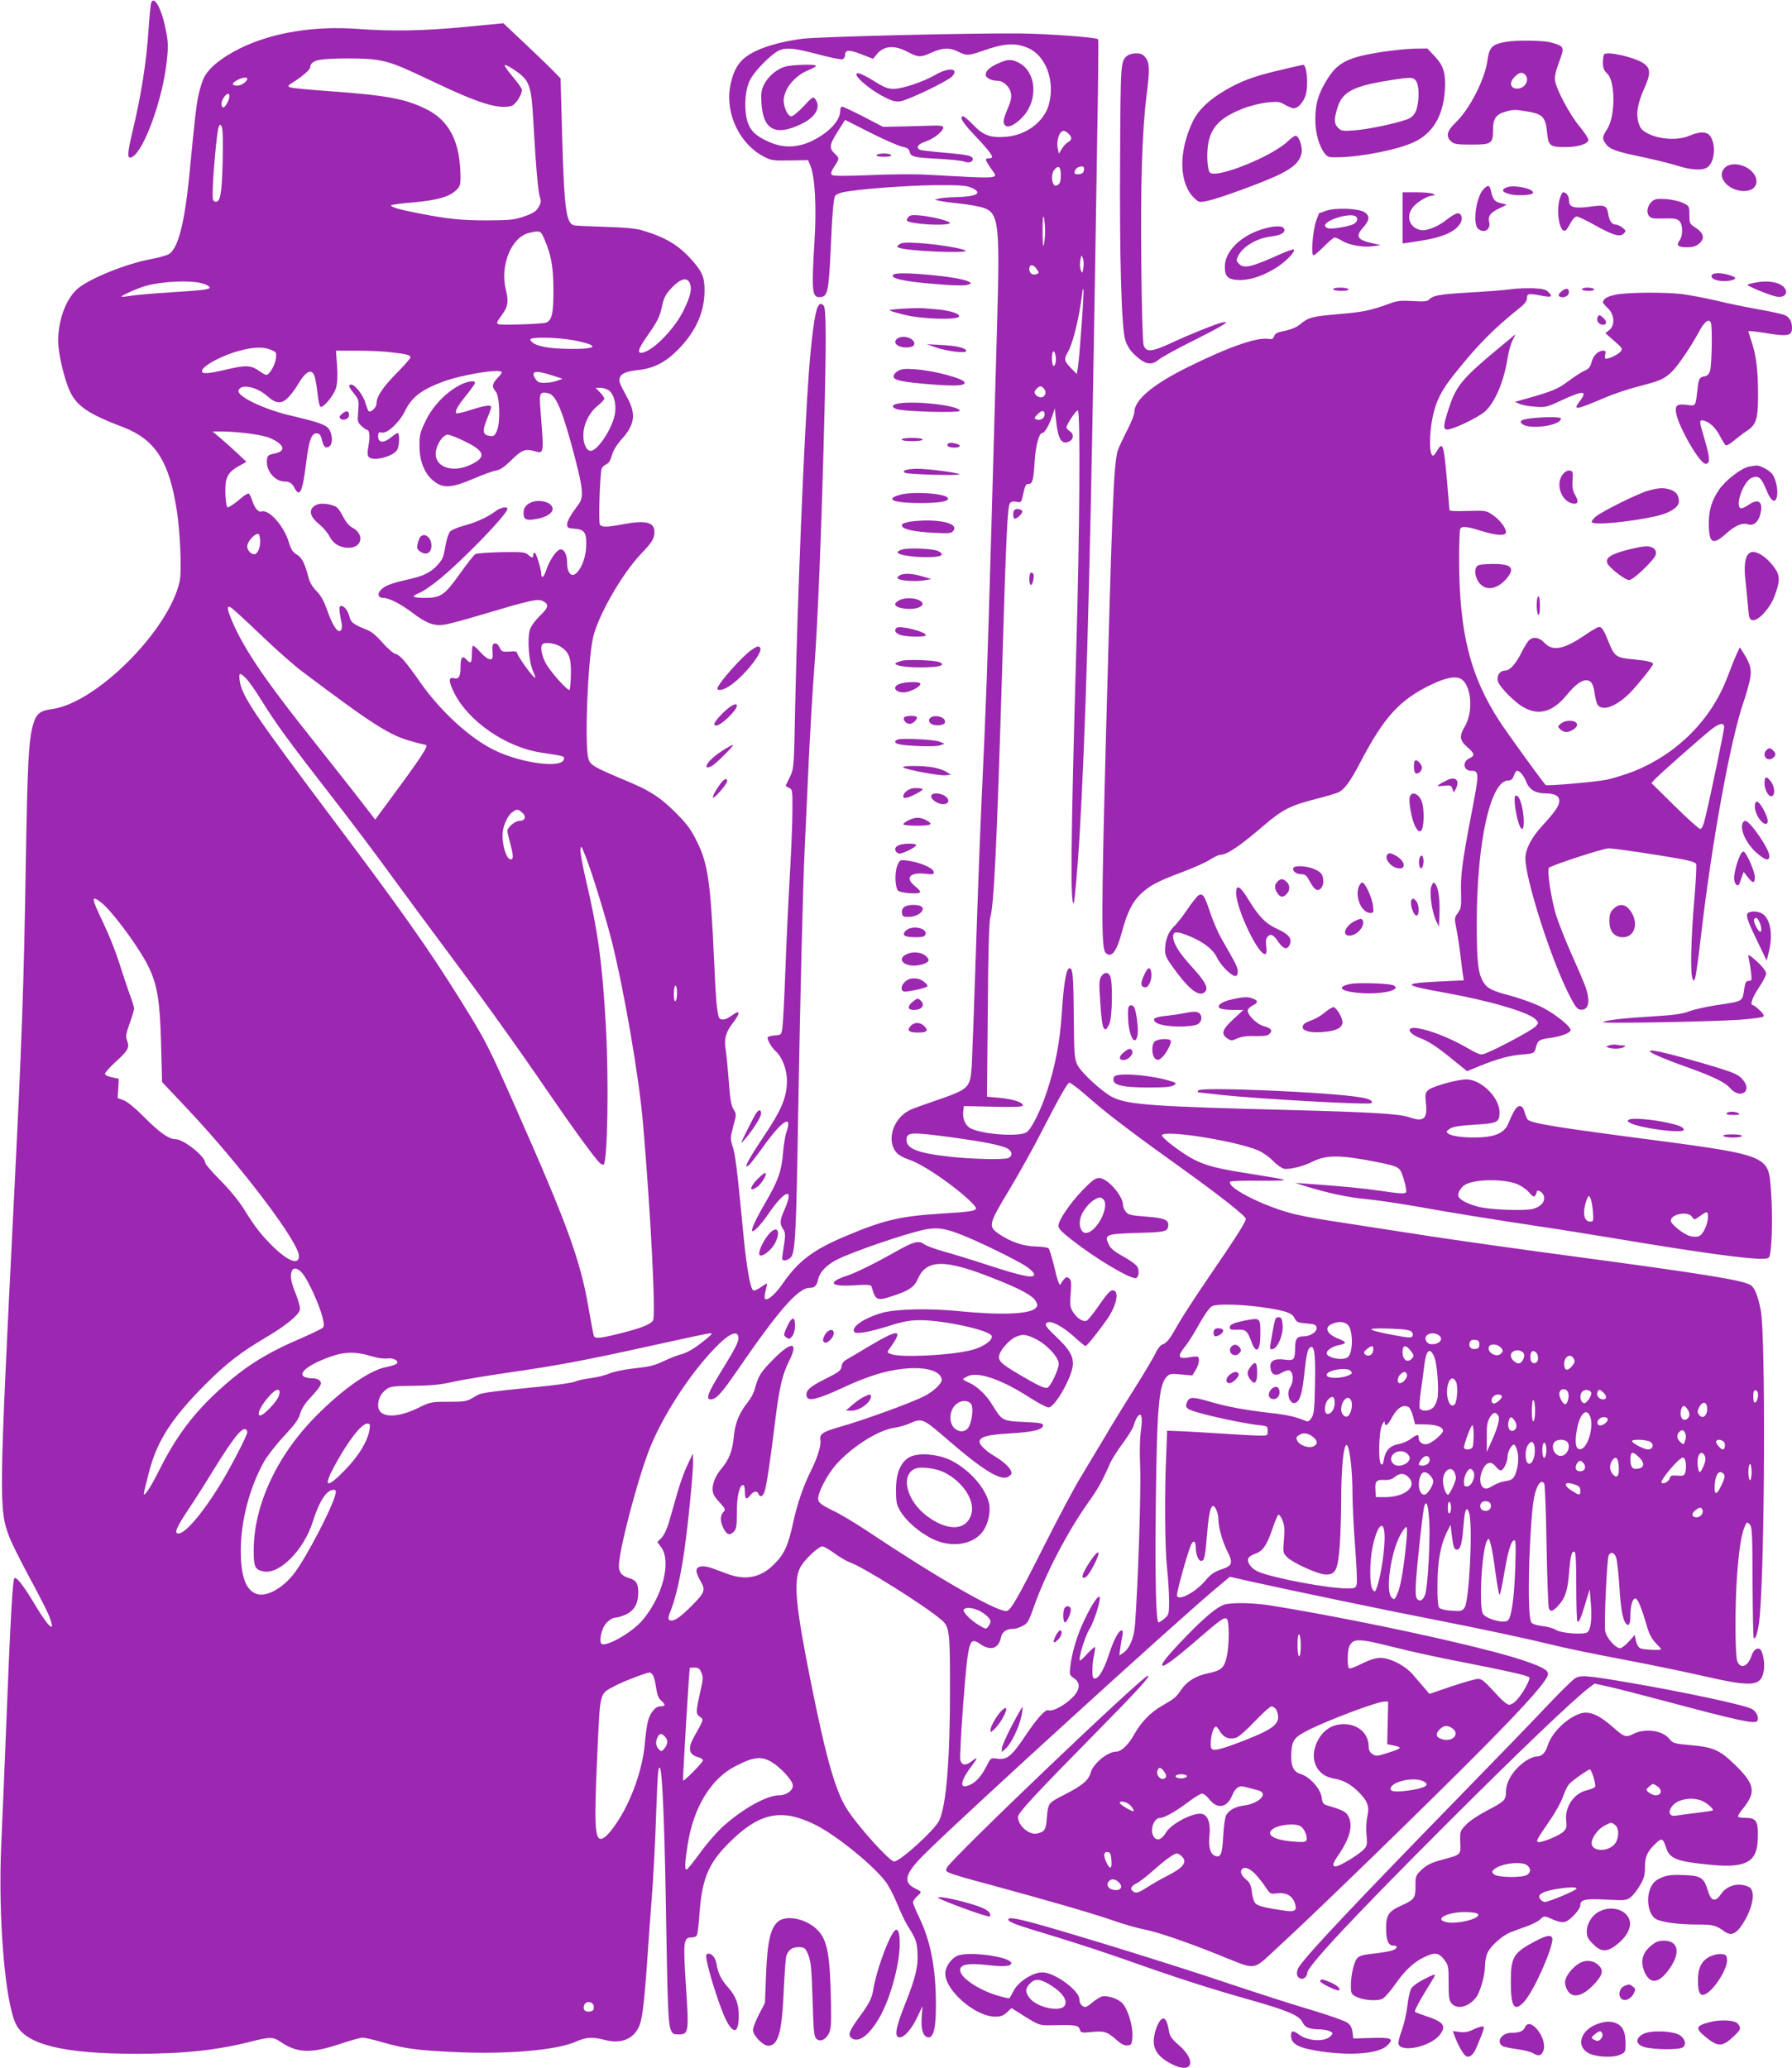 <?xml version="1.0" standalone="no"?>
<!DOCTYPE svg PUBLIC "-//W3C//DTD SVG 20010904//EN"
 "http://www.w3.org/TR/2001/REC-SVG-20010904/DTD/svg10.dtd">
<svg version="1.0" xmlns="http://www.w3.org/2000/svg"
 width="1109pt" height="1280pt" viewBox="0 0 1109 1280"
 preserveAspectRatio="xMidYMid meet">
<g transform="translate(0,1280) scale(0.1,-0.1)"
fill="#9c27b0" stroke="none">
<path d="M936 12783 c-4 -10 -11 -81 -16 -158 -13 -204 -46 -416 -102 -648
-32 -136 -32 -165 1 -148 73 40 189 360 213 593 10 91 9 118 -6 193 -25 130
-72 216 -90 168z"/>
<path d="M2885 12634 c-258 -25 -456 -29 -671 -13 -272 20 -530 -23 -728 -120
-115 -57 -195 -122 -225 -184 -11 -23 -27 -76 -35 -117 -14 -74 -20 -133 -52
-460 -31 -325 -72 -483 -133 -515 -15 -7 -64 -21 -109 -29 -157 -30 -381 -121
-453 -184 -71 -62 -119 -192 -119 -323 0 -78 39 -241 75 -316 43 -88 117 -137
328 -217 199 -77 285 -212 332 -520 21 -144 30 -370 17 -433 -65 -302 -516
-754 -789 -791 -76 -10 -99 -29 -118 -96 -28 -97 -35 -240 -45 -839 -12 -768
-25 -1134 -76 -2142 -90 -1802 -91 -1877 -28 -2042 13 -37 69 -148 122 -247
54 -100 108 -204 120 -233 54 -128 10 -98 -81 55 -70 118 -116 177 -128 165
-11 -11 -25 -266 -49 -873 -11 -278 -25 -623 -32 -768 -21 -452 23 -987 92
-1121 63 -125 295 -181 744 -181 293 0 496 22 703 74 127 32 141 32 189 0 102
-70 189 -73 365 -14 66 22 130 40 143 40 13 0 70 -13 127 -30 134 -38 213 -49
439 -59 322 -16 635 11 754 64 65 29 103 31 182 10 93 -24 168 3 205 76 23 44
34 131 54 409 8 124 22 311 30 415 8 105 20 323 25 484 10 275 13 311 24 300
14 -14 27 -310 36 -799 11 -675 15 -776 30 -818 11 -29 16 -32 51 -32 61 0 63
13 44 300 -18 276 -15 300 34 300 18 0 31 6 35 17 4 9 11 74 16 144 17 217 61
312 209 451 173 163 308 185 509 84 130 -65 363 -255 435 -354 19 -26 50 -85
69 -133 19 -47 47 -107 63 -133 55 -88 59 -101 63 -171 5 -86 -12 -155 -79
-323 -55 -139 -65 -194 -36 -200 29 -6 76 46 113 123 l33 70 -5 -70 c-5 -76 8
-117 39 -123 34 -7 50 59 49 203 0 223 -33 393 -102 536 -22 46 -40 89 -40 96
0 8 12 25 27 39 29 27 30 25 -15 48 -79 40 -61 95 75 227 264 259 1538 1419
1781 1623 l93 78 142 -32 c258 -57 838 -178 1102 -229 337 -66 610 -125 760
-162 66 -17 251 -55 410 -85 160 -30 388 -77 507 -104 318 -73 368 -68 384 35
7 47 -7 118 -25 130 -18 10 -40 -7 -51 -41 -23 -69 -70 -86 -89 -33 -14 40
-14 350 -1 530 12 160 26 250 46 298 14 33 15 34 32 18 15 -16 17 -50 18 -358
1 -187 4 -343 7 -346 13 -12 29 46 37 130 32 348 37 1738 7 1897 -18 93 -39
145 -66 159 -55 30 -298 69 -1095 176 -352 47 -754 104 -895 126 -141 22 -330
51 -421 65 -337 51 -406 65 -509 100 -169 58 -322 146 -297 171 4 5 85 7 179
6 99 -1 163 1 152 6 -11 5 -99 20 -195 35 -212 33 -277 49 -355 87 -72 35
-211 140 -204 154 15 35 460 -36 597 -95 27 -12 68 -41 90 -64 23 -24 54 -46
69 -49 32 -6 119 15 174 43 86 44 171 44 399 -1 115 -23 135 -31 149 -57 18
-35 39 -119 32 -131 -6 -10 -39 -8 -147 8 -122 18 -239 29 -474 46 l-65 5 65
-21 c140 -43 260 -69 370 -79 63 -6 205 -27 315 -46 223 -40 471 -80 770 -125
110 -16 333 -52 495 -79 466 -78 770 -120 867 -120 48 0 52 2 57 27 13 68 16
250 7 378 -19 246 21 231 -920 355 -436 58 -564 80 -586 101 -5 5 -15 27 -20
47 -8 27 -16 37 -30 37 -19 0 -37 -27 -72 -111 -22 -51 -74 -77 -163 -82 -93
-5 -181 4 -206 22 -16 12 -16 14 9 31 20 13 60 19 154 25 140 8 153 14 153 77
0 91 -114 203 -205 203 -56 0 -211 -43 -236 -66 -18 -17 -20 -26 -15 -75 12
-104 -12 -125 -103 -93 -60 21 -234 31 -716 44 -869 22 -1025 33 -1118 79 -66
33 -199 155 -221 204 -17 37 -19 70 -21 302 -2 255 -6 300 -29 292 -18 -6 -34
-101 -45 -277 -11 -176 -40 -326 -92 -485 -39 -118 -96 -233 -126 -252 -46
-31 -287 -12 -351 27 -32 20 -47 62 -40 111 l3 24 183 -4 c135 -3 182 -1 182
8 0 20 -61 39 -144 47 l-78 7 5 536 c2 344 8 549 15 571 23 74 41 454 72 1480
26 887 35 1066 50 1086 9 10 22 13 41 9 25 -6 29 -3 35 22 19 83 21 88 39 88
25 0 31 24 38 140 6 96 27 175 47 175 14 0 42 46 61 103 l17 50 7 -69 c12
-124 35 -161 85 -134 26 14 26 46 0 62 -11 7 -20 18 -20 23 0 17 58 105 70
105 17 0 12 -746 -10 -1500 -33 -1150 -37 -1570 -15 -1549 5 6 24 217 35 399
37 615 64 1540 90 3105 6 341 15 894 20 1229 6 335 9 611 6 613 -12 12 -308
34 -486 36 -295 3 -1251 -20 -1345 -33 -172 -23 -306 -69 -368 -128 -41 -39
-65 -91 -79 -171 -29 -167 61 -353 207 -429 46 -25 58 -27 163 -25 l113 2 14
-34 c28 -67 39 -253 26 -459 -20 -332 -16 -362 41 -354 39 5 47 42 58 279 11
248 18 329 29 348 5 7 26 16 47 21 86 19 390 42 569 44 161 1 196 -2 228 -16
72 -33 34 -55 -98 -58 -44 -1 -91 -5 -105 -9 l-25 -7 25 -6 c14 -4 72 -12 130
-18 58 -6 125 -18 149 -27 92 -33 99 -101 82 -708 -6 -220 -22 -796 -36 -1280
-25 -874 -32 -1075 -60 -1670 -8 -170 -24 -589 -35 -930 -11 -341 -23 -664
-26 -718 -10 -143 -14 -146 -232 -221 -72 -25 -142 -50 -154 -57 -104 -53
-145 -193 -77 -265 12 -13 45 -31 73 -40 57 -19 147 -73 251 -150 85 -63 165
-136 165 -151 0 -17 -39 -23 -208 -33 -259 -16 -363 -40 -599 -140 -202 -85
-294 -155 -390 -295 -46 -66 -94 -107 -109 -93 -4 4 -2 26 4 50 6 23 10 43 8
45 -1 1 -18 -9 -38 -23 -20 -15 -41 -23 -46 -20 -19 11 -42 143 -62 353 -37
387 -49 488 -66 538 -15 47 -15 54 4 125 20 74 20 75 1 106 -15 24 -21 65 -29
175 -6 79 -15 166 -19 193 -11 66 0 108 43 163 20 26 36 53 36 60 0 15 -6 13
-52 -19 -36 -25 -67 -23 -72 5 -12 58 -16 108 -26 327 -22 495 -38 613 -106
750 -39 79 -62 110 -133 181 -93 93 -157 135 -296 193 -213 89 -233 101 -244
143 -24 87 -4 599 29 747 30 134 179 394 295 516 71 74 85 97 85 139 0 60 -55
73 -197 46 -95 -18 -128 -19 -140 -2 -11 13 0 319 11 348 4 9 17 21 29 26 15
7 26 26 34 56 9 31 30 65 62 101 79 87 88 154 34 253 -50 93 -54 103 -48 123
9 29 39 42 117 50 96 11 169 49 248 130 107 110 160 229 160 363 0 84 -14 116
-85 195 -81 89 -162 136 -310 179 -31 9 -115 16 -220 19 -93 3 -180 7 -191 9
-50 11 -62 97 -75 545 l-10 365 -42 43 c-23 24 -103 101 -177 171 l-135 127
-230 -22z m3475 -130 c112 -47 171 -204 131 -351 -29 -105 -137 -188 -261
-199 -97 -9 -144 7 -206 72 -29 30 -57 54 -63 54 -26 0 -6 -36 62 -108 80 -84
117 -130 117 -143 0 -5 -9 -9 -20 -9 -26 0 -25 -7 10 -59 49 -72 91 -68 -400
-42 -69 4 -225 3 -348 -3 -162 -6 -226 -6 -234 2 -8 8 -4 22 15 51 33 50 33
52 2 81 -35 33 -32 56 20 137 l45 71 154 -78 c85 -43 174 -82 197 -87 34 -7
44 -14 49 -33 7 -31 27 -35 181 -43 69 -4 138 -11 153 -16 29 -12 56 -5 56 14
0 21 -26 27 -176 40 -78 7 -147 15 -153 19 -24 15 -9 35 39 51 52 17 114 69
107 89 -2 6 -22 10 -48 9 -24 -1 -107 -3 -184 -5 l-140 -3 -121 63 c-67 34
-126 62 -133 62 -6 0 -11 -11 -11 -25 0 -62 -72 -138 -179 -189 -90 -42 -178
-43 -267 -2 -87 39 -121 78 -135 151 -14 78 -5 177 22 229 23 46 95 124 153
167 53 39 98 38 268 -7 75 -20 143 -34 152 -31 9 4 16 16 16 27 0 33 25 34
101 4 l72 -28 21 26 c44 55 109 61 191 18 69 -36 79 -37 151 -5 68 30 112 32
164 5 51 -26 66 -25 153 6 131 46 198 51 277 18z m-4032 -74 c92 -15 135 -32
352 -135 281 -134 402 -172 484 -151 25 6 66 68 66 100 0 8 -25 44 -56 80 -31
37 -54 69 -50 73 3 4 32 -11 64 -33 89 -61 100 -92 112 -305 17 -300 30 -445
41 -478 9 -25 8 -37 -8 -63 -15 -26 -33 -38 -88 -57 -63 -22 -87 -24 -230 -25
-161 0 -246 9 -430 45 -112 22 -165 37 -165 48 0 4 60 12 133 18 148 13 225
34 268 74 25 23 29 34 29 81 -1 218 -68 352 -213 423 -130 64 -244 85 -601
111 -120 8 -228 19 -239 23 -19 7 -17 11 23 36 55 35 100 75 100 89 1 25 21
40 62 46 67 11 276 11 346 0z m-798 -117 c0 -18 -36 -43 -62 -43 -36 0 -36 15
0 34 28 16 62 21 62 9z m-110 -108 c0 -25 -30 -76 -40 -70 -15 9 -12 38 6 63
18 26 34 29 34 7z m-42 -404 c-5 -204 -15 -255 -46 -249 -14 3 -17 14 -16 58
1 97 26 374 36 400 9 23 10 24 20 6 7 -12 9 -87 6 -215z m5234 172 c24 -21 23
-40 -3 -53 -11 -6 -28 -25 -38 -41 l-18 -30 -7 32 c-10 49 10 109 37 109 6 0
19 -7 29 -17z m-47 -258 c0 -35 -5 -51 -18 -59 -14 -8 -20 -8 -27 4 -15 24
-12 72 7 92 25 28 38 16 38 -37z m143 33 c-2 -17 -11 -24 -30 -26 -19 -2 -28
1 -28 10 0 20 21 38 43 38 13 0 18 -6 15 -22z m-240 -378 c0 -30 -4 -68 -8
-85 -5 -19 -8 13 -8 85 0 72 3 104 8 85 4 -16 8 -55 8 -85z m-3099 -50 c43
-101 55 -168 56 -316 0 -145 -9 -184 -44 -200 -21 -9 -276 -18 -297 -10 -13 5
-10 14 20 54 40 55 45 84 26 161 -36 151 35 324 145 350 68 16 71 14 94 -39z
m3335 -180 c-6 -34 -6 -35 -16 -10 -5 14 -6 41 -2 60 6 34 6 35 16 10 5 -14 6
-41 2 -60z m-287 -7 c14 -20 14 -23 -1 -29 -26 -10 -46 4 -46 31 0 32 25 31
47 -2z m-2147 -88 c13 -35 3 -78 -37 -161 -52 -109 -173 -238 -245 -263 -49
-17 -44 12 15 96 68 97 81 123 96 197 11 47 22 67 60 107 55 57 95 66 111 24z
m-3021 2 c25 -7 46 -17 48 -24 5 -14 -30 -19 -254 -33 -94 -6 -197 -15 -229
-20 -32 -5 -59 -8 -62 -6 -5 6 103 54 151 67 101 28 271 36 346 16z m5445
-253 c-8 -115 -18 -231 -22 -259 l-8 -50 -37 38 c-42 44 -44 54 -18 99 25 42
56 157 76 278 8 52 15 99 15 104 0 5 2 7 5 5 2 -3 -2 -99 -11 -215z m-3143
-100 c49 -9 96 -22 106 -29 16 -12 14 -14 -20 -20 -21 -4 -91 -6 -155 -3 -118
4 -190 24 -200 56 -6 18 160 16 269 -4z m-1874 -59 c34 -14 35 -17 30 -55 -5
-40 -40 -100 -59 -100 -5 0 -23 9 -39 21 -55 39 -83 41 -200 14 -124 -29 -159
-31 -159 -11 0 30 125 98 234 126 87 23 146 25 193 5z m742 -15 c97 -11 121
-17 121 -32 0 -6 -40 -52 -90 -102 -84 -86 -120 -141 -120 -184 0 -24 -37 -59
-49 -46 -4 5 -13 28 -20 52 -13 46 -64 112 -87 112 -21 0 -17 -13 17 -56 30
-37 31 -42 26 -107 -6 -65 -4 -70 20 -93 14 -13 29 -24 34 -24 16 0 20 -41 10
-96 -8 -41 -8 -61 0 -71 26 -31 155 1 178 45 13 25 15 102 2 102 -5 0 -22 -11
-38 -24 -47 -40 -83 -38 -83 3 0 24 3 28 24 24 33 -7 108 63 142 133 42 86
100 131 233 181 114 43 346 82 366 61 3 -3 -8 -19 -25 -36 -34 -35 -38 -57
-12 -85 24 -27 30 -188 8 -241 -13 -32 -20 -37 -42 -34 -47 5 -51 29 -21 103
15 36 27 70 27 75 0 17 -40 11 -127 -17 -45 -15 -86 -24 -89 -20 -11 11 9 46
65 115 28 35 51 68 51 73 0 19 -57 8 -107 -21 -83 -47 -160 -131 -201 -219
-32 -67 -37 -85 -36 -151 0 -90 29 -165 80 -210 63 -55 112 -53 260 10 54 23
114 45 134 48 24 4 50 21 89 59 66 66 90 77 142 63 68 -19 66 -33 43 262 -8
96 -2 107 51 94 48 -12 89 -113 166 -410 48 -186 51 -234 20 -276 -53 -72 -71
-104 -71 -126 0 -20 5 -23 47 -26 62 -4 76 -27 70 -119 -4 -70 -35 -142 -70
-163 -25 -15 -47 16 -47 65 0 54 -16 89 -40 89 -24 0 -68 -64 -90 -129 -13
-42 -30 -55 -30 -24 0 29 -32 133 -41 133 -5 0 -9 -7 -9 -15 0 -20 -9 -19 -33
3 -17 15 -38 17 -164 15 -79 -2 -152 -7 -161 -12 -9 -5 -53 -61 -97 -123 -94
-132 -117 -148 -217 -148 -38 0 -68 4 -68 8 0 5 17 16 38 24 20 8 73 44 117
80 147 119 425 406 425 439 0 17 -43 9 -74 -15 -47 -36 -124 -71 -198 -90 -37
-10 -74 -26 -82 -35 -9 -10 -21 -44 -27 -77 -15 -85 -17 -92 -51 -130 -37 -42
-84 -67 -158 -84 -120 -27 -160 -41 -186 -64 -32 -27 -27 -56 8 -56 37 -1 108
-37 183 -94 83 -63 130 -81 194 -72 25 3 136 33 245 66 282 84 331 95 362 82
43 -20 41 -40 -13 -91 -29 -28 -56 -64 -63 -86 -18 -56 -8 -198 19 -259 17
-38 18 -46 5 -35 -23 19 -104 134 -104 149 0 8 -15 11 -47 8 -43 -3 -49 -1
-61 25 -8 17 -20 27 -30 25 -14 -3 -16 -13 -14 -51 3 -41 1 -47 -16 -47 -11 0
-38 20 -60 45 -21 24 -42 42 -46 38 -3 -3 -6 -28 -6 -55 0 -53 -7 -58 -35 -28
-24 26 -35 11 -35 -50 0 -56 -11 -75 -40 -67 -35 9 -35 -18 0 -89 87 -177 320
-338 537 -371 144 -22 143 -22 143 -38 0 -62 -255 -32 -427 51 -153 73 -339
243 -467 428 -87 124 -120 162 -150 170 -13 3 -49 35 -80 70 -41 47 -69 69
-104 82 -68 26 -91 43 -98 73 -9 38 -32 71 -51 71 -13 0 -15 -8 -10 -45 4 -25
9 -55 12 -67 3 -13 1 -30 -5 -38 -17 -24 -52 28 -85 123 -21 59 -39 92 -67
120 -23 23 -41 53 -48 80 -23 90 -41 126 -73 145 -25 14 -36 31 -50 78 -30 99
-122 203 -168 189 -20 -7 -43 20 -58 67 -7 21 -16 40 -21 43 -5 3 -24 -7 -42
-23 -39 -34 -80 -62 -89 -62 -13 0 -20 128 -9 168 11 41 30 62 91 95 l34 19
-55 52 c-30 28 -77 70 -105 94 l-50 42 50 0 c114 -1 256 -20 304 -40 92 -40
105 -82 29 -97 -39 -8 -43 -12 -46 -40 -7 -66 49 -133 110 -133 30 0 47 -12
61 -40 32 -63 50 -22 72 159 17 139 34 184 68 179 15 -2 23 -13 28 -36 9 -45
24 -60 47 -45 22 14 21 73 -2 107 -17 27 -66 44 -236 84 -169 39 -337 121
-324 156 16 43 111 23 178 -35 56 -50 90 -51 132 -6 17 17 41 50 54 72 54 93
93 110 109 48 6 -21 13 -69 17 -106 4 -37 11 -70 17 -74 17 -10 85 72 97 118
8 29 10 76 6 137 l-7 92 128 0 c70 0 166 -4 212 -10z m4114 -64 c-3 -14 -9
-23 -14 -20 -11 6 -12 78 -2 88 11 10 22 -37 16 -68z m-3120 -78 l69 -22 -34
-12 c-18 -7 -52 -13 -75 -13 -35 -1 -46 4 -59 24 -32 49 -3 56 99 23z m3045
-80 c30 -30 -1 -73 -36 -51 -23 14 -25 29 -7 47 20 19 27 20 43 4z m-2691 -13
c30 -21 47 -78 40 -137 -11 -89 -106 -238 -152 -238 -25 0 -45 43 -45 95 0 68
36 142 89 184 22 18 41 38 41 44 0 6 -12 24 -27 39 l-27 28 30 0 c16 0 39 -7
51 -15z m2698 -150 c0 -23 -27 -40 -50 -31 -17 6 -16 8 5 31 26 28 45 28 45 0z
m-3619 -152 c152 -69 171 -107 75 -155 -128 -65 -250 -12 -220 95 12 45 46 87
69 87 9 0 44 -12 76 -27z m-1236 -638 c0 -38 -18 -75 -36 -75 -22 0 -44 25
-44 49 0 31 53 87 71 75 5 -3 9 -25 9 -49z m3 -573 c91 -88 208 -191 259 -229
436 -328 542 -396 680 -432 43 -12 80 -21 83 -21 22 0 -32 -82 -218 -333 l-95
-129 -138 178 c-77 97 -221 281 -322 408 -234 296 -359 484 -426 643 -32 76
-34 98 -8 84 10 -5 93 -81 185 -169z m1858 -75 c51 -34 64 -68 62 -171 -1 -48
-5 -91 -8 -95 -11 -10 -123 116 -150 169 -24 47 -32 99 -18 113 15 15 82 6
114 -16z m-1945 -199 c17 -18 54 -71 83 -118 105 -168 170 -257 460 -630 96
-124 253 -331 347 -461 95 -130 253 -344 351 -475 211 -282 424 -578 623 -869
154 -225 298 -423 324 -444 9 -8 19 -11 22 -8 24 24 32 517 14 847 -22 398
-49 597 -126 923 -19 82 -34 163 -32 180 3 28 7 22 36 -53 37 -95 120 -365
157 -510 78 -312 171 -851 195 -1140 48 -566 80 -1191 61 -1213 -20 -25 -71
-45 -196 -77 -130 -33 -163 -36 -170 -17 -3 6 -18 90 -35 186 -50 286 -132
510 -440 1206 -180 408 -192 432 -353 690 -194 312 -367 556 -768 1090 -515
686 -583 788 -596 886 -7 48 4 49 43 7z m1705 -826 c28 -24 20 -52 -16 -52
-27 0 -75 -40 -75 -62 0 -7 9 -47 20 -87 13 -48 17 -78 10 -85 -25 -25 -60 59
-60 146 0 52 29 119 61 142 29 20 32 20 60 -2z m-2605 -557 c60 -46 208 -242
276 -365 70 -128 88 -227 95 -520 l6 -226 164 -174 c326 -347 683 -818 683
-903 0 -57 -63 -35 -157 55 -72 70 -115 124 -187 241 -28 45 -87 117 -142 172
-52 52 -94 101 -94 109 0 39 -134 146 -183 146 -41 0 -97 39 -189 131 -59 60
-110 102 -133 110 l-37 14 4 59 3 60 -42 9 c-26 5 -43 14 -43 22 0 7 29 40 64
72 79 72 89 90 73 132 -10 27 -8 42 16 109 15 42 27 83 27 91 0 8 -13 50 -30
95 -16 45 -45 133 -65 196 -20 63 -63 171 -96 239 -75 156 -77 175 -13 126z
m3564 -559 c0 -25 -4 -48 -10 -51 -6 -4 -10 13 -10 44 0 28 5 51 10 51 6 0 10
-20 10 -44z m2469 -583 c20 -15 70 -57 112 -94 90 -79 283 -224 548 -413 234
-168 391 -292 391 -309 0 -19 -69 -127 -227 -357 -77 -113 -162 -243 -189
-290 -56 -100 -71 -119 -101 -131 -12 -4 -30 -27 -41 -51 -10 -24 -70 -124
-132 -223 -63 -99 -148 -238 -190 -310 -43 -71 -107 -179 -144 -240 -37 -60
-134 -243 -216 -405 -180 -357 -217 -420 -243 -420 -68 0 -436 212 -855 492
-73 49 -171 108 -218 130 -63 30 -86 47 -90 65 -9 35 54 158 115 225 100 109
259 209 356 222 28 4 70 16 94 27 78 34 81 33 236 -101 214 -185 323 -253 371
-231 13 6 24 17 24 24 0 25 -39 65 -98 101 -70 42 -107 80 -99 101 11 26 56
37 199 45 138 9 193 23 193 50 0 12 -22 16 -117 20 -133 6 -137 8 -194 101
-39 66 -98 122 -149 143 -19 8 -35 18 -35 21 0 3 15 12 33 20 65 27 209 -24
378 -133 53 -34 106 -62 118 -62 41 0 151 197 151 270 0 52 -25 92 -99 163
-74 70 -82 84 -55 94 25 9 93 -28 161 -89 35 -32 67 -58 71 -58 9 0 86 97 135
168 60 88 76 177 32 177 -14 0 -38 -27 -80 -88 -33 -49 -69 -93 -78 -99 -23
-12 -60 11 -88 55 -17 28 -18 43 -13 112 5 65 4 83 -9 93 -12 10 -18 10 -30
-2 -8 -9 -17 -21 -20 -28 -8 -24 -19 1 -43 104 -14 56 -29 107 -35 113 -5 5
-40 10 -77 11 -76 1 -155 27 -229 77 -69 47 -66 60 63 274 59 98 153 266 207
373 98 191 154 290 165 290 3 0 21 -12 41 -27z m-749 -314 c178 -25 285 -46
322 -65 34 -18 37 -49 6 -61 -30 -10 -203 -7 -343 7 -210 22 -285 49 -285 106
0 49 26 50 300 13z m3472 -284 c28 -10 60 -32 79 -52 24 -28 33 -33 40 -22 5
8 9 17 9 22 0 18 31 5 42 -18 16 -35 -11 -71 -64 -86 -54 -14 -273 -6 -343 14
-66 18 -111 42 -119 63 -8 20 16 59 44 74 61 33 227 35 312 5z m476 -171 c4
-60 3 -64 -16 -64 -42 0 -51 60 -21 139 10 24 11 25 21 7 6 -10 13 -47 16 -82z
m712 -34 c0 -46 -30 -110 -56 -120 -13 -5 -37 -5 -56 1 -39 10 -118 74 -118
94 0 42 106 62 131 25 14 -21 14 -21 49 4 45 32 50 32 50 -4z m-4647 -101
c102 -36 370 -166 432 -209 25 -17 45 -38 45 -47 0 -26 -71 -12 -277 55 -104
34 -230 73 -282 87 -51 14 -106 34 -121 45 -34 25 -65 17 -175 -45 -133 -75
-247 -131 -301 -149 -128 -42 -107 -70 43 -60 82 5 104 3 107 -8 24 -87 32
-91 134 -57 96 31 131 55 152 104 53 123 168 124 468 4 164 -64 243 -107 262
-141 13 -25 13 -29 -2 -44 -37 -37 -216 -44 -474 -18 -180 18 -386 14 -473
-10 -110 -31 -194 -87 -175 -118 10 -16 85 -4 214 36 91 29 132 36 196 36 144
0 428 -62 441 -97 10 -25 -51 -69 -121 -87 -129 -34 -439 -49 -501 -26 -26 10
-27 11 -11 33 90 123 62 127 -120 19 -61 -37 -125 -74 -142 -84 -21 -11 -32
-25 -34 -45 -3 -24 -15 -34 -101 -77 -100 -49 -127 -76 -113 -112 10 -27 73
-11 215 55 159 74 268 108 379 120 137 15 232 -11 240 -66 3 -23 -48 -72 -107
-103 -86 -43 -370 -147 -536 -194 -96 -28 -115 -42 -108 -80 6 -30 -19 -110
-59 -189 -45 -90 -84 -203 -107 -309 -33 -153 -56 -205 -121 -269 -80 -81
-174 -101 -285 -60 -27 10 -71 26 -98 36 -57 20 -97 14 -97 -16 0 -11 11 -40
25 -63 33 -56 27 -72 -57 -156 -71 -71 -108 -96 -132 -87 -14 6 -13 15 10 74
29 77 58 208 80 363 23 163 54 478 53 540 l-1 55 -33 -70 c-19 -38 -48 -119
-65 -180 -17 -60 -40 -141 -51 -179 -12 -39 -31 -79 -45 -93 l-26 -26 23 -31
c66 -89 10 -307 -117 -455 -68 -79 -235 -171 -254 -141 -10 17 -2 64 16 102
17 32 51 58 78 58 11 0 39 9 62 20 51 25 74 68 74 137 0 54 -14 75 -60 88 -41
12 -60 35 -60 73 0 94 108 510 185 713 77 202 247 468 405 632 92 97 150 122
150 65 0 -25 -24 -71 -118 -223 -71 -116 -85 -155 -54 -155 34 0 66 35 167
182 254 370 375 508 445 508 32 0 45 13 54 56 9 41 53 87 112 117 99 50 406
156 539 186 72 16 122 12 208 -20z m-4049 -252 c36 -46 101 -190 120 -262 12
-47 13 -62 3 -72 -7 -7 -75 -40 -152 -73 -213 -92 -348 -180 -507 -329 -150
-140 -252 -279 -351 -476 -52 -105 -96 -172 -97 -149 0 6 14 65 31 130 51 197
139 334 348 545 131 131 217 198 376 292 122 72 202 137 211 171 3 13 -8 54
-25 98 -31 75 -37 111 -25 142 10 26 41 18 68 -17z m5972 -212 c118 -19 151
-32 166 -63 12 -24 20 -28 73 -32 52 -4 60 -8 63 -27 4 -24 -39 -53 -80 -53
-42 0 -53 -16 -53 -72 -1 -73 -7 -80 -64 -72 -65 8 -93 -7 -89 -48 4 -44 30
-57 67 -35 16 9 36 17 44 17 30 0 37 -66 11 -105 -27 -41 1 -114 36 -95 27 14
40 62 54 198 9 86 18 128 29 139 30 30 39 -25 35 -222 -3 -155 -6 -185 -21
-209 -13 -20 -23 -26 -35 -20 -63 26 -112 38 -222 50 -161 19 -264 38 -370 69
-103 30 -126 31 -140 6 -20 -39 -12 -50 53 -69 83 -26 296 -71 377 -80 64 -7
65 -7 65 -37 0 -30 0 -30 -55 -29 -30 0 -131 6 -225 12 -93 6 -209 13 -256 15
l-86 3 -6 -155 c-11 -246 -8 -566 5 -691 7 -63 13 -155 13 -203 0 -85 -1 -90
-28 -113 -15 -13 -32 -24 -37 -24 -16 0 -23 266 -17 750 7 586 19 722 68 771
18 18 28 19 89 13 l69 -6 20 33 c21 34 27 74 13 83 -4 2 -25 1 -47 -3 -75 -14
-82 2 -30 68 20 24 59 87 87 138 30 54 63 101 78 109 30 18 204 12 346 -11z
m491 -100 c38 -27 40 -182 1 -206 -33 -21 -128 -1 -128 27 0 18 38 43 77 50
48 9 48 19 -1 38 -78 30 -95 74 -38 95 39 14 65 13 89 -4z m398 -46 c9 -9 11
-19 6 -28 -8 -12 -27 -10 -128 9 -162 31 -167 43 -15 38 89 -3 126 -8 137 -19z
m-4359 -41 c-67 -56 -118 -88 -160 -99 -23 -6 -68 -23 -101 -39 -72 -33 -84
-36 -204 -50 -51 -6 -114 -19 -140 -30 -25 -11 -78 -24 -117 -29 -39 -5 -81
-14 -93 -20 -11 -7 -87 -18 -168 -27 -430 -44 -412 -41 -461 -71 -44 -26 -55
-28 -157 -28 -107 0 -112 -1 -189 -39 -138 -67 -246 -60 -246 17 0 41 18 75
52 100 23 17 44 20 170 21 107 1 167 7 239 24 53 12 206 37 340 57 303 43 473
75 899 169 184 41 344 75 355 75 15 1 11 -6 -19 -31z m4529 18 c24 -17 14 -43
-20 -52 -30 -8 -53 0 -61 21 -15 37 43 59 81 31z m-2500 -20 c72 -34 148 -116
147 -157 -1 -36 -50 -139 -70 -147 -17 -6 -62 15 -178 84 -110 65 -129 84
-120 118 9 35 64 96 101 112 43 19 63 17 120 -10z m2750 -36 c0 -20 -6 -26
-26 -28 -28 -3 -43 16 -32 44 3 9 15 14 32 12 20 -2 26 -8 26 -28z m129 -16
c20 -19 20 -28 1 -44 -27 -22 -84 13 -71 45 7 20 50 19 70 -1z m-786 -21 c-3
-30 -32 -43 -52 -23 -8 9 -5 16 13 31 32 26 43 24 39 -8z m235 -6 c17 -22 18
-29 7 -42 -28 -33 -60 -13 -60 39 0 44 22 46 53 3z m696 -11 c11 -14 -4 -55
-24 -62 -20 -8 -55 23 -55 47 0 34 55 45 79 15z m-553 -23 c18 -42 30 -202 20
-257 -4 -20 -16 -46 -27 -57 -23 -23 -74 -25 -83 -3 -3 8 0 59 8 112 8 53 17
124 21 157 11 91 35 111 61 48z m634 23 c6 -8 10 -25 8 -38 -4 -32 -42 -32
-46 0 -7 46 14 66 38 38z m-7218 -17 c42 -13 83 -19 103 -16 38 6 77 -15 60
-32 -6 -6 -35 -15 -64 -21 -103 -19 -270 -136 -436 -304 -242 -244 -385 -553
-385 -831 0 -104 8 -120 63 -130 98 -18 247 133 302 306 40 128 86 199 128
199 16 0 18 -5 13 -27 -21 -86 -178 -387 -254 -488 -68 -90 -166 -146 -227
-131 -71 18 -105 105 -105 269 0 184 54 389 143 550 21 37 77 109 125 160 66
71 90 103 99 137 8 29 29 63 59 95 69 75 79 92 64 110 -7 8 -24 15 -39 15
-129 1 -71 73 109 136 82 29 153 30 242 3z m7448 -18 c8 -16 5 -25 -13 -47
-27 -32 -47 -25 -47 15 0 47 40 69 60 32z m-1381 -75 c10 -12 9 -17 -6 -24
-47 -25 -143 -25 -143 -1 0 30 127 51 149 25z m348 -21 c6 -18 -23 -55 -44
-55 -18 0 -17 35 3 54 20 20 33 20 41 1z m304 -46 c13 -26 7 -125 -9 -141 -31
-31 -60 57 -41 125 11 41 32 48 50 16z m694 -69 c8 -25 -5 -70 -19 -70 -13 0
-36 41 -36 63 0 36 44 41 55 7z m-7975 4 c0 -25 -19 -56 -63 -101 -88 -92 -88
-20 0 78 37 41 63 50 63 23z m8118 -5 c1 -8 -7 -28 -19 -43 -17 -21 -24 -24
-35 -15 -17 14 -18 51 -2 67 17 17 52 11 56 -9z m74 4 c23 -21 23 -43 -1 -43
-24 0 -43 23 -35 44 8 20 13 20 36 -1z m958 -13 c0 -25 -10 -50 -21 -50 -10 0
-12 63 -3 73 11 10 24 -3 24 -23z m-1586 -9 c8 -12 -41 -54 -53 -46 -25 15 -2
55 30 55 10 0 20 -4 23 -9z m-1034 -44 c-1 -37 -20 -67 -44 -67 -24 0 -21 65
4 90 26 26 40 18 40 -23z m105 5 c6 -30 -7 -76 -25 -87 -16 -10 -40 14 -40 41
0 64 52 102 65 46z m1135 -52 c0 -32 -4 -62 -10 -65 -6 -4 -10 20 -10 65 0 45
4 69 10 65 6 -3 10 -33 10 -65z m-3489 39 c13 -24 6 -92 -12 -133 -17 -36 -54
-44 -87 -19 -45 34 -39 123 12 158 31 22 73 19 87 -6z m4554 -28 c0 -44 -29
-65 -50 -37 -12 16 -12 23 1 48 21 40 49 34 49 -11z m-1846 10 c7 -5 19 -30
26 -57 l12 -48 64 -1 c67 -1 109 -16 109 -39 0 -19 -65 -74 -95 -82 -29 -7
-55 10 -55 37 0 25 -9 24 -50 -6 -19 -14 -52 -28 -74 -32 -52 -8 -82 -39 -91
-92 -5 -32 -10 -40 -19 -31 -17 17 -13 197 6 240 10 21 17 28 17 18 2 -31 19
-19 46 31 33 60 71 83 104 62z m1726 -15 c17 -26 12 -51 -12 -61 -26 -10 -42
30 -27 69 9 22 21 20 39 -8z m-1172 -38 c11 -17 -5 -77 -47 -168 l-25 -55 0
90 c-1 73 3 96 19 123 21 34 36 37 53 10z m568 -5 c24 -62 -15 -195 -59 -201
-30 -5 -38 36 -24 116 17 102 60 145 83 85z m-2780 -84 c-7 -44 -9 -131 -5
-232 6 -143 -13 -723 -32 -974 -6 -80 -35 -147 -73 -172 l-24 -16 6 45 c3 25
9 60 13 78 4 21 3 32 -5 32 -18 0 -49 -59 -77 -145 -35 -109 -75 -170 -98
-148 -9 10 -7 93 5 142 5 24 8 46 5 48 -2 3 -23 -16 -47 -41 -23 -26 -44 -45
-46 -42 -11 10 32 150 58 192 29 44 75 191 64 202 -9 10 -47 -45 -89 -133 -48
-96 -81 -206 -92 -296 -6 -51 -5 -56 19 -72 34 -22 41 -50 23 -85 -28 -54
-144 -130 -179 -116 -18 7 -70 -51 -145 -163 -81 -121 -110 -144 -167 -137
-43 6 -43 6 -65 -37 -34 -68 -66 -105 -106 -124 -68 -32 -65 17 7 113 42 55
43 64 2 32 -36 -28 -61 -26 -70 8 -3 15 4 160 16 322 33 427 38 443 107 396
66 -45 114 -29 129 42 7 34 34 52 78 52 12 0 37 8 56 18 30 15 38 28 71 123
72 202 207 461 335 641 59 82 86 131 134 240 11 26 47 83 81 128 33 45 63 94
66 108 4 15 13 38 21 51 26 40 36 3 24 -80z m2314 57 c16 -25 12 -51 -10 -60
-22 -8 -37 20 -30 54 8 36 19 38 40 6z m575 10 c0 -21 -45 -47 -58 -34 -17 17
5 48 33 48 15 0 25 -6 25 -14z m-7663 -63 c-12 -73 -67 -163 -151 -249 -116
-120 -139 -110 -65 26 83 153 166 260 202 260 17 0 19 -5 14 -37z m6833 -32
c0 -33 -3 -66 -6 -75 -7 -19 -54 -22 -54 -3 0 21 43 137 52 137 4 0 8 -27 8
-59z m-7590 15 c0 -20 -108 -228 -174 -334 -108 -174 -210 -292 -252 -292 -28
0 -12 38 60 146 41 61 111 171 156 245 124 201 178 268 202 253 5 -3 8 -11 8
-18z m8898 -3 c5 -10 7 -25 5 -33 -13 -44 -13 -43 -33 -25 -23 20 -26 45 -8
63 16 16 26 15 36 -5z m-2304 -24 c31 -25 33 -44 6 -59 -28 -15 -86 4 -101 33
-9 17 -8 23 7 34 26 19 57 16 88 -8z m1574 -31 c27 -27 0 -88 -39 -88 -40 0
-65 60 -37 88 7 7 24 12 38 12 14 0 31 -5 38 -12z m517 -2 c23 -17 13 -46 -16
-46 -24 0 -99 39 -99 52 0 13 95 9 115 -6z m454 0 c11 -13 6 -46 -7 -46 -11 0
-42 34 -42 47 0 17 34 17 49 -1z m-1171 -41 c4 -48 -15 -97 -37 -93 -23 5 -27
82 -6 114 22 34 39 25 43 -21z m72 -10 c0 -16 -4 -36 -9 -43 -11 -19 -21 33
-14 71 7 36 23 16 23 -28z m-1210 -77 c6 -46 10 -132 10 -193 0 -60 7 -205 16
-322 9 -116 14 -223 10 -237 -6 -24 -11 -26 -59 -26 -118 0 -453 63 -549 103
-45 19 -76 62 -61 86 5 9 25 21 44 27 44 14 71 55 104 154 15 44 31 82 36 86
5 3 17 -12 25 -33 13 -30 15 -56 10 -120 -7 -80 -6 -84 19 -109 37 -37 192
-107 239 -108 60 -1 74 25 86 164 5 63 10 196 10 295 1 322 35 454 60 233z
m1030 73 c12 -44 4 -112 -16 -153 -10 -20 -24 -29 -52 -33 -37 -6 -55 -13
-102 -40 -51 -29 -78 39 -44 111 22 46 52 54 79 20 11 -14 26 -26 33 -26 16 0
42 53 42 87 0 29 24 73 40 73 5 0 14 -18 20 -39z m-696 -7 c9 -4 21 -15 27
-25 21 -39 -65 -81 -99 -47 -39 39 16 94 72 72z m1448 -31 c43 -41 34 -73 -22
-73 -20 0 -30 19 -30 59 0 48 13 52 52 14z m408 7 c7 -14 6 -30 -6 -60 -9 -22
-20 -40 -24 -40 -12 0 -20 70 -10 96 11 29 26 31 40 4z m-1704 -15 c9 -21 -14
-45 -42 -45 -28 0 -30 7 -8 38 18 25 42 29 50 7z m1172 -50 c4 -61 -12 -79
-39 -46 -21 25 -19 62 3 89 19 23 33 7 36 -43z m414 23 c3 -18 2 -44 -2 -58
-6 -22 -11 -25 -49 -22 -36 3 -43 0 -48 -17 -5 -20 -39 -38 -50 -27 -13 13
108 156 132 156 7 0 15 -14 17 -32z m-632 -3 c19 -23 8 -50 -20 -50 -16 0 -26
6 -28 18 -4 18 14 47 28 47 4 0 13 -7 20 -15z m1040 -55 c0 -27 -4 -50 -10
-50 -5 0 -10 23 -10 50 0 28 5 50 10 50 6 0 10 -22 10 -50z m-1840 1 c5 -11
10 -28 10 -37 0 -22 -39 -104 -49 -104 -13 0 -31 50 -31 87 0 59 47 95 70 54z
m119 2 c14 -28 -9 -87 -36 -91 -20 -3 -23 1 -23 30 0 33 23 78 40 78 5 0 13
-8 19 -17z m-269 -23 c11 -11 20 -28 20 -37 0 -26 -37 -83 -55 -83 -31 0 -45
63 -25 114 11 31 33 33 60 6z m1818 7 c8 -10 5 -27 -13 -65 -32 -70 -49 -68
-43 4 6 65 30 92 56 61z m-1949 -21 c53 -56 -25 -120 -144 -121 l-60 0 -3 44
c-4 54 7 66 56 62 27 -1 46 4 63 18 32 27 61 26 88 -3z m838 -38 c4 -7 11
-179 14 -383 4 -203 10 -378 14 -387 10 -25 23 -22 57 14 44 47 59 92 68 203
9 109 17 138 34 132 8 -3 11 -67 11 -214 0 -116 3 -214 7 -218 9 -9 24 25 53
125 l23 75 7 -86 c8 -97 0 -162 -21 -180 -21 -17 -162 -7 -196 15 -14 9 -52
20 -82 23 -31 3 -61 12 -68 21 -19 22 -22 232 -9 494 12 225 22 301 47 351 16
29 28 34 41 15z m197 -8 c19 -7 26 -17 26 -35 0 -32 -5 -31 -58 3 -55 37 -35
58 32 32z m-774 -140 c0 -16 -4 -32 -10 -35 -6 -4 -10 10 -10 35 0 25 4 39 10
35 6 -3 10 -19 10 -35z m244 25 c9 -25 -5 -45 -30 -45 -14 0 -27 7 -30 15 -10
25 4 45 30 45 13 0 26 -7 30 -15z m-379 -107 c7 -117 -9 -407 -25 -455 -13
-37 -34 -48 -51 -27 -8 10 -10 41 -6 107 9 134 44 449 52 469 14 35 23 6 30
-94z m-1317 67 c7 -14 12 -41 12 -58 0 -47 26 -140 56 -198 36 -72 31 -89 -37
-111 -44 -15 -66 -30 -98 -68 -61 -73 -165 -128 -177 -96 -5 14 59 247 86 314
14 33 30 27 30 -12 0 -45 16 -86 34 -86 19 0 25 28 36 165 12 162 31 210 58
150z m3008 0 c8 -20 -13 -45 -37 -45 -29 0 -34 22 -9 42 27 22 39 23 46 3z
m-1442 -26 c20 -101 -2 -535 -30 -577 -15 -22 -21 -24 -80 -20 -35 2 -70 10
-76 17 -9 8 -13 52 -12 149 0 143 20 246 63 330 l18 36 7 -60 c10 -79 15 -94
32 -94 21 0 32 37 39 127 8 96 13 123 24 123 5 0 11 -14 15 -31z m-526 -120
c6 -78 -21 -263 -49 -338 -10 -25 -11 -25 -25 -7 -19 27 -19 173 1 266 27 127
67 170 73 79z m137 -31 c-14 -160 -36 -293 -55 -336 -19 -43 -21 -45 -38 -28
-39 39 -6 276 54 387 15 27 31 49 37 49 5 0 6 -29 2 -72z m550 -210 c10 -76
22 -138 25 -138 4 0 16 57 28 128 24 141 42 204 62 210 11 4 12 -29 7 -179 -7
-190 -24 -305 -48 -319 -28 -18 -134 13 -152 43 -26 46 -7 392 25 451 11 20
12 19 23 -19 7 -22 20 -102 30 -177z m-4089 118 c32 -24 75 -48 94 -55 80 -27
464 -268 564 -354 52 -44 55 -68 55 -412 1 -455 -23 -744 -68 -834 -32 -61
-241 -251 -278 -251 -27 0 -226 220 -292 325 -70 110 -128 312 -220 770 -97
484 -112 635 -70 722 22 46 113 133 139 133 9 0 43 -20 76 -44z m4835 -23 c6
-16 15 -92 20 -171 8 -142 21 -215 41 -239 18 -22 28 -3 28 52 0 62 15 108 33
102 14 -4 37 -61 67 -164 14 -51 30 -83 55 -109 19 -20 35 -38 35 -40 0 -9
-113 -3 -130 6 -11 6 -22 26 -26 46 l-7 36 -37 -41 c-21 -23 -45 -41 -53 -41
-29 0 -85 63 -93 105 -8 43 10 438 21 468 11 26 34 21 46 -10z m-3948 -328
c38 -16 77 -51 77 -70 0 -6 -6 -20 -14 -30 -13 -18 -15 -18 -57 7 -54 32 -103
83 -95 97 10 15 47 14 89 -4z m-1712 -387 c11 -26 10 -43 -5 -107 -30 -134
-31 -147 -5 -165 25 -17 26 -14 -36 -125 -41 -72 -32 -111 28 -126 15 -4 27
-12 27 -19 0 -13 -117 -132 -123 -125 -3 3 38 690 42 697 0 1 14 2 30 2 23 0
31 -6 42 -32z m-302 -12 c7 -8 16 -43 21 -78 7 -48 15 -68 34 -84 27 -24 24
-34 -10 -34 -28 0 -61 -40 -74 -91 -6 -22 -15 -86 -20 -144 -14 -156 -83 -351
-173 -485 -43 -65 -78 -100 -99 -100 -37 0 -41 99 -22 513 19 411 11 381 112
435 48 26 192 81 213 82 4 0 12 -6 18 -14z m75 -382 c21 -20 20 -47 -2 -74
-17 -21 -19 -21 -35 -5 -19 19 -22 47 -7 76 13 23 24 24 44 3z m667 -162 c51
-33 114 -100 124 -133 11 -32 -33 -69 -83 -69 -79 -1 -229 -85 -354 -199 -36
-34 -99 -106 -138 -161 -40 -55 -76 -100 -81 -100 -13 0 -11 40 6 150 35 233
145 414 298 491 115 59 161 63 228 21z m-1106 -1512 c0 -19 -6 -26 -24 -28
-30 -5 -45 10 -36 38 10 32 60 24 60 -10z"/>
<path d="M6180 12409 c-56 -25 -80 -47 -80 -71 0 -20 35 -38 74 -38 35 0 74
-36 82 -76 5 -26 0 -51 -20 -97 -29 -69 -32 -90 -13 -105 19 -16 71 13 113 62
89 104 76 267 -26 325 -47 26 -73 26 -130 0z"/>
<path d="M4857 12387 c-52 -16 -103 -60 -128 -109 -17 -33 -20 -55 -17 -112 9
-170 86 -211 246 -134 89 42 124 104 88 154 -14 18 -17 16 -73 -44 -32 -34
-66 -62 -76 -62 -21 0 -47 55 -47 97 1 72 66 153 153 189 26 10 47 22 47 27 0
11 -151 7 -193 -6z"/>
<path d="M5791 12338 c-73 -43 -207 -88 -260 -88 -35 0 -59 9 -115 44 -81 50
-116 63 -116 45 0 -22 85 -93 160 -133 59 -31 79 -37 111 -33 47 6 297 126
322 155 45 50 -23 56 -102 10z"/>
<path d="M5425 11840 c-4 -6 13 -10 45 -10 32 0 49 4 45 10 -3 6 -24 10 -45
10 -21 0 -42 -4 -45 -10z"/>
<path d="M2119 10241 c-18 -15 -21 -22 -13 -31 17 -17 54 -3 54 20 0 28 -15
32 -41 11z"/>
<path d="M3266 9679 c-19 -15 -26 -30 -26 -54 0 -41 17 -49 83 -36 57 10 97
35 97 61 0 48 -104 68 -154 29z"/>
<path d="M1979 9682 c-15 -2 -34 -11 -43 -21 -25 -28 -11 -65 40 -106 25 -20
53 -54 64 -76 24 -45 64 -69 118 -69 84 0 99 85 22 125 -18 9 -40 35 -54 63
-14 27 -31 54 -40 61 -19 16 -72 27 -107 23z"/>
<path d="M2601 9477 c-6 -8 -14 -28 -17 -45 -5 -25 -2 -33 19 -47 37 -24 67
-6 67 39 0 50 -43 83 -69 53z"/>
<path d="M6703 5438 c-80 -83 -153 -190 -153 -224 0 -17 22 -40 83 -87 145
-114 351 -237 394 -237 20 0 27 48 10 73 -8 12 -47 40 -87 62 -53 29 -77 49
-88 73 -30 62 -18 66 177 72 179 5 190 8 191 51 0 31 -30 42 -138 50 -92 7
-109 11 -124 29 -10 12 -18 31 -18 42 0 58 -97 168 -148 168 -22 0 -44 -16
-99 -72z m125 -60 c43 -43 -43 -208 -109 -208 -26 0 -43 40 -35 82 7 41 45 94
83 120 33 21 45 22 61 6z"/>
<path d="M5630 3783 c-57 -31 -85 -99 -85 -203 0 -75 3 -91 27 -132 36 -61
117 -131 197 -171 120 -59 258 -37 317 51 32 48 47 124 33 176 -25 94 -122
202 -233 258 -80 40 -202 50 -256 21z m216 -96 c115 -59 190 -175 165 -258
-31 -103 -147 -107 -276 -10 -125 95 -164 252 -72 292 37 15 129 3 183 -24z"/>
<path d="M4891 4627 c-6 -8 -18 -31 -27 -52 -15 -37 -15 -40 3 -52 16 -12 20
-11 36 8 10 13 17 38 17 65 0 45 -9 54 -29 31z"/>
<path d="M5124 4562 c-17 -11 -36 -51 -29 -62 9 -15 23 -12 45 10 34 34 21 77
-16 52z"/>
<path d="M4786 4388 c-80 -81 -92 -101 -115 -184 -6 -23 -25 -59 -42 -80 -56
-70 -80 -131 -88 -218 -8 -84 -29 -138 -74 -192 -37 -44 -57 -89 -57 -129 0
-28 9 -45 41 -80 39 -43 41 -46 25 -63 -20 -23 -20 -55 0 -97 20 -42 39 -50
64 -25 17 17 20 34 20 120 0 100 16 170 39 170 6 0 11 -17 11 -38 0 -50 8 -57
32 -27 22 28 43 32 52 10 9 -23 25 -18 37 12 12 31 38 206 68 453 24 192 43
273 82 352 64 126 21 133 -95 16z"/>
<path d="M5343 4154 c-18 -9 -49 -31 -70 -50 l-38 -33 35 -1 c50 0 119 50 120
88 0 16 -8 15 -47 -4z"/>
<path d="M7895 4641 c-6 -10 -16 -59 -32 -155 -5 -34 -4 -38 13 -35 31 6 65
86 62 144 -2 37 -7 51 -20 53 -9 2 -19 -2 -23 -7z"/>
<path d="M7705 4628 c-70 -14 -95 -25 -95 -43 0 -13 10 -15 45 -14 53 3 65 -6
89 -73 30 -82 56 -60 56 47 0 101 0 101 -95 83z"/>
<path d="M7517 4573 c-11 -10 -8 -43 4 -43 20 0 49 21 49 35 0 15 -40 21 -53
8z"/>
<path d="M7620 4466 c-27 -33 18 -72 48 -42 13 13 14 20 6 34 -15 23 -38 26
-54 8z"/>
<path d="M7741 4344 c-26 -33 -26 -52 -2 -83 26 -34 41 -18 41 44 0 64 -11 75
-39 39z"/>
<path d="M7612 4294 c-27 -19 -30 -54 -4 -54 23 0 66 45 57 59 -9 15 -27 14
-53 -5z"/>
<path d="M7866 4201 c-22 -25 -17 -55 10 -59 26 -4 47 20 42 50 -4 30 -29 34
-52 9z"/>
<path d="M6769 3169 c-66 -89 -90 -151 -50 -129 22 11 85 132 79 151 -2 6 -15
-4 -29 -22z"/>
<path d="M6586 2844 c-10 -26 -7 -84 5 -84 13 0 42 69 35 86 -7 19 -32 18 -40
-2z"/>
<path d="M6535 2680 c-22 -43 -18 -57 10 -30 25 23 34 60 15 60 -5 0 -16 -13
-25 -30z"/>
<path d="M6262 2121 c-34 -65 -62 -129 -62 -141 l0 -23 25 23 c34 32 81 129
95 196 7 31 10 57 8 60 -2 2 -32 -50 -66 -115z"/>
<path d="M6193 2208 c-30 -34 -63 -93 -63 -113 0 -17 1 -17 21 1 41 36 93 134
71 134 -4 0 -18 -10 -29 -22z"/>
<path d="M9313 12540 c-81 -16 -96 -33 -108 -115 -16 -118 -112 -303 -196
-383 -55 -52 -63 -86 -28 -118 18 -16 37 -19 126 -19 124 0 133 6 133 95 0 66
19 93 77 109 48 14 62 14 141 0 90 -16 107 -35 116 -127 9 -86 16 -92 116 -92
78 0 140 20 140 45 0 9 -25 47 -55 83 -60 72 -143 227 -151 282 -4 25 3 59 25
117 34 93 33 95 -45 119 -51 15 -221 17 -291 4z m125 -202 c33 -33 -4 -92 -55
-86 -38 4 -43 39 -9 73 28 28 46 31 64 13z"/>
<path d="M8555 12479 c-219 -34 -278 -65 -347 -179 -51 -84 -68 -146 -68 -241
0 -83 24 -167 60 -211 16 -21 26 -23 90 -21 152 4 377 51 470 98 119 60 180
178 183 350 1 84 -15 126 -70 183 l-40 42 -79 -1 c-43 -1 -133 -10 -199 -20z
m209 -181 c19 -27 20 -114 3 -173 -8 -26 -23 -45 -42 -56 -40 -23 -252 -70
-346 -76 -69 -5 -78 -4 -98 16 -25 25 -26 50 -5 121 30 102 98 138 331 174
126 20 139 19 157 -6z"/>
<path d="M6979 12457 c-44 -34 -44 -34 -47 -623 -4 -632 8 -1061 32 -1139 10
-32 29 -63 53 -86 69 -66 107 -74 156 -33 17 14 115 68 218 119 183 92 232
123 172 109 -41 -9 -202 -74 -318 -128 -118 -55 -154 -57 -168 -11 -5 17 -12
244 -14 505 -5 492 5 817 32 1035 21 164 20 206 -6 239 -16 20 -29 26 -57 26
-20 0 -44 -6 -53 -13z"/>
<path d="M9928 12464 c-5 -4 -8 -27 -8 -51 0 -34 6 -49 26 -68 52 -48 52 -267
-1 -346 -29 -45 -31 -57 -9 -87 24 -35 63 -50 220 -82 80 -17 181 -42 223 -55
87 -28 157 -32 188 -10 44 31 54 137 18 191 -20 31 -66 32 -132 3 -65 -28
-179 -23 -249 12 -40 20 -51 31 -62 64 -19 57 -9 122 33 216 43 94 41 129 -8
160 -61 37 -221 73 -239 53z"/>
<path d="M7913 12364 c-155 -36 -233 -66 -333 -124 -101 -60 -165 -122 -199
-193 -89 -187 -85 -382 10 -473 28 -27 31 -28 82 -17 72 15 323 107 432 157
98 46 140 85 150 140 7 37 -17 106 -37 106 -6 0 -28 -15 -48 -34 -93 -91 -429
-228 -480 -196 -19 12 -25 123 -11 191 22 103 85 160 232 214 41 14 104 29
141 32 56 5 71 3 101 -16 19 -11 43 -21 54 -21 26 0 61 39 73 81 19 65 7 192
-17 188 -5 -1 -72 -16 -150 -35z"/>
<path d="M10704 11779 c-37 -10 -58 -48 -45 -81 37 -95 212 -111 211 -19 -1
64 -94 120 -166 100z"/>
<path d="M9180 11628 c-45 -48 -67 -209 -34 -242 34 -34 82 -8 70 39 -9 37 7
59 61 85 l48 23 -38 10 c-39 9 -49 23 -61 80 -8 33 -19 34 -46 5z"/>
<path d="M9323 11640 c-33 -14 -28 -28 15 -40 44 -14 144 -9 149 6 9 26 -120
53 -164 34z"/>
<path d="M8680 11452 l0 -159 93 14 c146 21 228 55 262 107 20 30 12 66 -14
66 -10 0 -42 -18 -70 -41 -56 -44 -125 -71 -163 -62 -68 17 -89 87 -42 143 28
33 92 70 121 70 15 0 16 2 3 10 -8 5 -54 10 -102 10 l-88 0 0 -158z"/>
<path d="M9650 11560 c-20 -84 5 -206 39 -186 6 4 20 25 31 47 12 23 28 39 38
39 9 0 57 -23 106 -50 117 -66 161 -79 184 -56 16 16 16 18 -7 37 -13 10 -31
19 -41 19 -24 0 -40 22 -47 64 -9 55 -20 60 -113 47 -98 -13 -130 -4 -130 37
0 29 -16 52 -36 52 -7 0 -17 -23 -24 -50z"/>
<path d="M10224 11554 c-28 -25 -37 -66 -20 -89 12 -16 25 -19 91 -17 61 2 81
-1 96 -14 24 -21 26 -90 3 -122 -22 -31 -10 -42 46 -42 37 0 56 6 76 23 36 31
28 65 -23 98 -36 23 -38 27 -38 79 0 54 -1 55 -39 74 -21 10 -68 21 -105 24
-55 3 -70 1 -87 -14z"/>
<path d="M8205 11495 c-22 -8 -41 -15 -42 -15 0 0 -9 -21 -18 -47 -21 -62 -33
-213 -16 -213 6 0 35 25 65 55 29 30 59 55 66 55 7 0 27 -9 45 -20 44 -27 129
-42 190 -34 l50 7 -40 9 c-105 22 -120 43 -70 99 42 47 44 73 9 96 -37 24
-184 29 -239 8z m179 -31 c25 -10 19 -40 -12 -53 -37 -15 -130 -30 -153 -24
-11 3 -19 11 -19 17 0 32 139 77 184 60z"/>
<path d="M5621 11456 c-8 -9 -11 -19 -8 -22 21 -21 236 -34 265 -16 15 10
-106 42 -188 49 -44 4 -58 2 -69 -11z"/>
<path d="M7807 11380 c-133 -42 -227 -138 -227 -230 0 -65 22 -83 98 -83 70 1
151 31 232 84 57 39 108 94 97 105 -3 3 -41 -10 -84 -29 -182 -82 -226 -92
-257 -58 -16 18 -16 22 -2 50 30 57 115 107 200 117 64 8 92 24 83 48 -9 22
-65 20 -140 -4z"/>
<path d="M5566 11288 c-18 -14 -18 -15 0 -22 53 -20 429 -36 409 -17 -15 14
-184 41 -292 47 -76 5 -102 3 -117 -8z"/>
<path d="M5531 11102 c-34 -24 67 -46 286 -62 94 -8 157 -8 173 -2 24 9 24 9
3 20 -55 30 -431 65 -462 44z"/>
<path d="M10594 11098 c-17 -28 62 -48 124 -32 32 9 27 19 -17 32 -49 15 -98
15 -107 0z"/>
<path d="M10857 11050 c-20 -4 -40 -9 -42 -12 -7 -7 138 -66 181 -74 43 -8 71
19 51 50 -26 39 -101 54 -190 36z"/>
<path d="M8250 11010 c0 -5 23 -10 51 -10 31 0 48 4 44 10 -3 6 -26 10 -51 10
-24 0 -44 -4 -44 -10z"/>
<path d="M9350 11010 c-36 -5 -149 -14 -253 -20 -187 -11 -226 -17 -253 -44
-11 -12 -34 -13 -102 -9 -67 4 -97 1 -132 -12 -124 -46 -172 -56 -326 -69
-163 -14 -186 -20 -237 -62 -26 -22 -60 -35 -129 -49 -15 -3 -30 -14 -33 -26
-6 -17 -13 -20 -38 -16 -71 10 -246 -51 -492 -173 -220 -108 -335 -205 -335
-281 0 -15 -22 -70 -49 -121 -26 -51 -51 -105 -55 -120 -24 -101 -33 -317 -72
-1778 -28 -1072 -29 -1299 -2 -1326 36 -37 69 6 103 135 30 112 63 179 112
226 55 53 106 81 254 136 72 27 152 62 177 79 25 16 54 30 64 30 41 0 120 53
270 182 115 98 162 122 316 162 71 18 137 38 148 44 37 20 72 68 134 187 146
279 243 385 439 479 92 44 152 54 185 33 62 -41 75 -201 22 -291 -36 -62 -34
-86 14 -129 47 -41 49 -53 15 -69 -47 -21 -40 -78 10 -78 50 0 50 -14 1 -267
-57 -297 -68 -381 -64 -493 2 -79 0 -92 -20 -120 -22 -30 -22 -32 -8 -103 8
-39 19 -115 25 -167 6 -52 13 -107 16 -121 l4 -26 -152 -7 c-237 -12 -230 -22
43 -71 277 -50 515 -121 555 -165 18 -20 18 -21 -4 -44 -21 -22 -233 -136
-308 -165 -30 -12 -37 -10 -129 43 -94 53 -207 98 -286 112 -83 14 -68 -32 20
-64 40 -15 94 -50 170 -111 l111 -90 83 34 c110 44 180 63 256 69 75 6 78 8
87 43 10 43 22 51 83 59 69 8 132 32 132 49 0 24 -99 103 -182 144 -46 22
-128 52 -183 67 -122 32 -150 46 -175 86 -33 55 -41 125 -41 363 0 503 85 885
195 885 18 0 27 8 35 30 5 17 14 30 20 30 17 0 42 -31 58 -72 18 -45 58 -68
117 -68 57 0 86 -16 86 -46 0 -30 -27 -69 -107 -156 -66 -72 -103 -144 -103
-200 0 -127 156 -618 268 -839 37 -73 52 -95 70 -97 52 -8 66 46 36 135 -9 26
-47 116 -84 198 -37 83 -81 193 -98 245 -32 102 -60 286 -46 300 18 16 336
120 369 120 34 0 291 -38 448 -66 58 -11 91 -22 94 -31 3 -8 -2 -110 -12 -226
-20 -228 -25 -450 -11 -482 8 -19 8 -19 17 3 4 12 20 122 34 245 67 586 184
1228 265 1462 12 33 28 89 36 123 17 72 10 106 -34 177 l-25 39 -18 -39 c-11
-22 -37 -88 -59 -146 -100 -263 -308 -472 -576 -581 -52 -20 -127 -44 -169
-53 -68 -14 -373 -41 -380 -33 -42 51 -236 320 -284 393 -184 283 -251 552
-251 1007 0 91 3 173 6 182 8 22 36 20 129 -9 96 -30 155 -33 155 -8 0 27 -41
79 -85 108 -39 26 -44 26 -152 23 -76 -3 -113 -1 -113 6 0 6 -7 86 -15 179
-20 230 -26 247 -62 187 -9 -16 -20 -30 -24 -30 -24 0 -26 129 -3 238 21 101
53 165 137 270 143 179 239 276 406 410 28 22 41 41 41 58 0 28 10 29 90 14
62 -12 72 -7 43 22 -17 17 -36 21 -95 24 -40 1 -102 -1 -138 -6z m1320 -2710
c0 -21 -85 -431 -116 -557 -11 -49 -22 -73 -32 -73 -8 0 -79 64 -158 142
l-144 142 22 24 c32 34 307 277 354 312 46 35 74 39 74 10z"/>
<path d="M9666 10999 c-17 -14 -24 -25 -18 -31 16 -16 56 -5 60 16 6 31 -13
38 -42 15z"/>
<path d="M9790 11010 c0 -5 18 -10 41 -10 24 0 38 4 34 10 -3 6 -22 10 -41 10
-19 0 -34 -4 -34 -10z"/>
<path d="M9997 10976 c-52 -11 -76 -26 -77 -48 0 -4 14 -20 31 -36 41 -39 45
-105 8 -135 l-24 -19 55 -48 c50 -43 53 -49 40 -65 -15 -18 -69 -45 -91 -45
-7 0 -9 9 -5 25 5 20 3 25 -12 25 -31 0 -61 -29 -72 -70 -8 -31 -18 -43 -43
-54 -18 -7 -62 -36 -100 -64 -66 -50 -99 -64 -282 -115 l-50 -14 30 -13 c17
-7 60 -15 97 -17 63 -5 71 -3 165 41 134 62 161 60 108 -9 -42 -56 -24 -53
157 24 54 23 149 55 213 71 132 34 156 45 204 92 36 35 119 158 166 246 33 62
61 83 73 55 10 -25 6 -261 -5 -298 -7 -21 -17 -31 -34 -34 -31 -4 -37 -15 -44
-81 -12 -106 -10 -103 -63 -96 -63 8 -77 -2 -69 -50 14 -85 146 -314 182 -314
33 0 29 37 -21 203 -18 62 -16 72 14 63 37 -12 72 -47 97 -96 14 -27 29 -52
35 -55 6 -4 28 8 49 27 22 18 58 46 81 61 60 40 70 73 70 227 0 146 -12 245
-41 328 -10 30 -19 58 -19 62 0 3 51 -2 113 -12 131 -22 157 -16 157 32 0 42
-16 69 -48 81 -15 6 -88 22 -162 35 -74 13 -191 37 -260 54 -69 16 -163 34
-210 40 -113 13 -341 11 -413 -4z"/>
<path d="M5061 10901 c-18 -32 -40 -197 -56 -416 -30 -413 -70 -1396 -84
-2060 -7 -371 -8 -381 -31 -430 -13 -27 -25 -52 -27 -55 -2 -3 7 -10 19 -15
22 -10 23 -14 22 -145 0 -74 -8 -261 -17 -415 -9 -154 -21 -415 -27 -580 -6
-165 -14 -320 -18 -345 -7 -45 -7 -45 -49 -48 -24 -2 -43 -8 -43 -13 0 -18 27
-64 50 -84 40 -35 70 -113 70 -182 0 -103 -32 -180 -147 -351 -96 -144 -128
-205 -87 -171 9 7 47 57 86 111 117 164 185 207 145 92 -8 -22 -17 -79 -21
-127 -8 -110 -30 -173 -105 -302 -63 -108 -94 -175 -86 -183 9 -9 55 40 97
101 106 156 166 174 103 31 -29 -66 -31 -86 -9 -120 17 -24 16 -37 -2 -151 -6
-38 -5 -43 13 -43 11 0 28 9 38 20 26 29 33 153 44 860 14 785 29 1405 41
1670 5 113 17 356 25 540 9 184 24 448 35 585 20 258 43 816 60 1480 14 524
13 738 -2 753 -17 17 -26 15 -37 -7z"/>
<path d="M5590 10890 c-52 -3 -90 -8 -85 -11 6 -4 49 -17 97 -28 97 -25 311
-32 331 -12 16 16 -48 39 -129 46 -38 3 -80 7 -94 8 -14 1 -68 0 -120 -3z"/>
<path d="M9886 10834 c-8 -21 11 -44 35 -44 24 0 24 22 1 43 -23 21 -28 21
-36 1z"/>
<path d="M9255 10629 c-212 -178 -246 -220 -293 -369 -29 -90 -31 -114 -10
-118 30 -6 201 76 242 115 62 60 114 187 136 328 6 39 20 87 30 108 11 20 19
37 17 37 -1 -1 -56 -46 -122 -101z"/>
<path d="M5563 10710 c-28 -11 -30 -36 -4 -50 31 -16 91 -13 98 6 12 32 -51
62 -94 44z"/>
<path d="M5795 10649 c71 -24 185 -37 185 -21 0 18 -62 33 -155 37 l-90 5 60
-21z"/>
<path d="M5558 10505 c-16 -9 -28 -24 -28 -35 0 -24 56 -35 248 -50 140 -10
192 -7 192 12 0 24 -189 75 -310 83 -57 4 -82 2 -102 -10z"/>
<path d="M5560 10303 c-40 -7 -46 -21 -14 -34 39 -16 394 -26 394 -11 0 31
-275 64 -380 45z"/>
<path d="M9473 10211 c-58 -7 -72 -16 -55 -33 40 -40 242 -13 242 32 0 11
-102 11 -187 1z"/>
<path d="M5580 10080 c0 -6 28 -10 65 -10 37 0 65 4 65 10 0 6 -28 10 -65 10
-37 0 -65 -4 -65 -10z"/>
<path d="M5867 10054 c-13 -13 5 -24 39 -24 38 0 46 15 12 24 -30 8 -43 7 -51
0z"/>
<path d="M10827 9913 c-47 -7 -148 -84 -188 -143 -45 -66 -63 -124 -64 -205 0
-129 23 -143 109 -66 54 49 99 68 135 56 31 -10 59 11 72 53 25 84 -5 113 -71
67 -21 -15 -44 -24 -49 -20 -35 21 22 172 72 189 40 15 58 -1 88 -75 28 -70
54 -88 65 -45 10 40 -5 111 -28 142 -21 26 -76 55 -100 53 -7 -1 -25 -4 -41
-6z"/>
<path d="M5606 9891 c-16 -6 -17 -9 -5 -17 16 -10 347 -19 337 -9 -10 10 -202
35 -263 34 -27 0 -59 -4 -69 -8z"/>
<path d="M9671 9864 c-44 -55 -13 -158 54 -178 39 -11 48 7 25 47 -17 29 -21
49 -18 94 3 53 1 58 -18 61 -14 2 -29 -7 -43 -24z"/>
<path d="M10202 9764 c-62 -16 -297 -133 -330 -164 -12 -11 -22 -25 -22 -30 0
-23 236 -1 400 36 84 19 140 55 140 90 0 38 -16 61 -51 73 -41 14 -71 13 -137
-5z"/>
<path d="M5570 9738 c-99 -28 -41 -51 125 -51 124 0 184 11 170 32 -16 28
-219 41 -295 19z"/>
<path d="M6277 9643 c-10 -10 -8 -53 2 -53 18 0 54 37 47 48 -8 13 -39 16 -49
5z"/>
<path d="M5622 9570 c-39 -9 -46 -15 -38 -29 12 -18 79 -32 191 -38 96 -5 112
-4 124 11 32 38 -43 66 -174 65 -38 -1 -85 -5 -103 -9z"/>
<path d="M10067 9396 c-101 -26 -136 -51 -118 -85 17 -30 109 -101 133 -101
26 0 157 126 165 158 7 31 -18 52 -61 51 -17 0 -71 -10 -119 -23z"/>
<path d="M5582 9399 c-18 -5 -30 -14 -27 -19 17 -28 263 -40 273 -13 2 7 -9
18 -25 24 -40 15 -182 20 -221 8z"/>
<path d="M10826 9377 c-26 -19 -35 -77 -24 -169 5 -46 12 -119 16 -163 6 -72
9 -80 29 -83 34 -5 106 73 133 144 37 96 37 132 2 180 -54 75 -123 115 -156
91z"/>
<path d="M9142 9298 c-21 -21 -14 -74 14 -107 42 -50 111 -38 168 29 54 65 31
90 -84 90 -54 0 -91 -5 -98 -12z"/>
<path d="M6377 9254 c-10 -11 -8 -74 2 -74 13 0 25 60 14 71 -5 5 -12 6 -16 3z"/>
<path d="M5567 9239 c-9 -6 -15 -14 -12 -18 8 -14 106 -22 160 -13 l50 8 -57
17 c-63 19 -115 21 -141 6z"/>
<path d="M9510 9056 c0 -30 5 -58 10 -61 6 -4 10 17 10 54 0 34 -4 61 -10 61
-5 0 -10 -24 -10 -54z"/>
<path d="M5585 9093 c-23 -6 -45 -22 -45 -33 0 -25 97 -38 144 -20 70 26 -17
73 -99 53z"/>
<path d="M5548 8914 c-16 -16 -7 -32 23 -43 38 -13 159 -15 159 -2 0 22 -165
63 -182 45z"/>
<path d="M9815 8874 c-135 -93 -205 -107 -256 -53 -31 34 -68 41 -95 18 -9 -7
-29 -40 -46 -73 -37 -75 -74 -116 -104 -116 -33 0 -55 -35 -43 -69 12 -35 102
-126 154 -156 96 -56 183 -33 270 73 53 64 90 92 121 92 31 0 45 -22 53 -84 4
-30 13 -62 20 -70 31 -37 107 -10 189 67 42 40 152 175 152 187 0 13 -33 21
-126 30 -101 9 -113 17 -149 108 -30 74 -41 92 -60 92 -7 0 -43 -21 -80 -46z"/>
<path d="M4655 8781 c-55 -35 -215 -214 -215 -242 0 -16 33 -10 69 12 84 51
214 210 196 239 -9 14 -16 13 -50 -9z"/>
<path d="M5582 8711 c-18 -5 -36 -11 -39 -15 -14 -13 55 -26 145 -26 99 0 142
6 142 20 0 4 -10 11 -22 14 -39 11 -191 16 -226 7z"/>
<path d="M5568 8568 c-60 -22 -15 -66 50 -49 45 13 84 39 77 52 -8 12 -92 10
-127 -3z"/>
<path d="M4473 8387 c-53 -54 -65 -77 -40 -77 29 0 127 94 127 122 0 23 -39 2
-87 -45z"/>
<path d="M5595 8360 c-9 -15 13 -40 35 -40 20 0 53 33 43 43 -10 11 -71 8 -78
-3z"/>
<path d="M5762 8361 c-26 -17 -9 -46 28 -49 47 -3 69 11 54 35 -12 20 -61 28
-82 14z"/>
<path d="M9660 8322 c-21 -17 -21 -19 -5 -35 9 -9 26 -17 38 -17 28 0 67 26
67 44 0 30 -67 35 -100 8z"/>
<path d="M5558 8224 c-10 -3 -18 -9 -18 -14 0 -15 35 -22 145 -27 63 -3 121
-1 135 5 l25 10 -30 12 c-31 13 -226 23 -257 14z"/>
<path d="M4464 8150 c-59 -38 -102 -85 -90 -98 3 -3 17 0 30 7 29 16 144 131
131 131 -6 0 -38 -18 -71 -40z"/>
<path d="M10932 8158 c-30 -30 1 -73 36 -51 23 14 25 29 7 47 -20 19 -27 20
-43 4z"/>
<path d="M8757 8093 c-11 -10 -8 -71 3 -78 15 -9 40 13 40 35 0 20 -33 53 -43
43z"/>
<path d="M5591 8050 c26 -15 220 -51 258 -48 l36 3 -26 17 c-14 10 -49 22 -78
28 -68 13 -212 13 -190 0z"/>
<path d="M8962 7975 c-18 -8 -42 -21 -53 -28 -18 -13 -16 -14 25 -10 41 5 47
3 54 -18 l9 -23 12 21 c26 50 3 79 -47 58z"/>
<path d="M10920 7951 c0 -42 29 -89 48 -77 19 11 14 61 -9 90 -28 36 -39 33
-39 -13z"/>
<path d="M4457 7948 c-30 -41 -50 -78 -44 -84 7 -8 87 85 87 101 0 24 -17 17
-43 -17z"/>
<path d="M5650 7922 c-30 -5 -60 -29 -60 -50 0 -10 7 -12 28 -7 24 6 92 42 92
50 0 6 -36 10 -60 7z"/>
<path d="M5765 7880 c-15 -25 50 -66 86 -55 25 8 24 30 -3 49 -26 18 -74 21
-83 6z"/>
<path d="M8725 7870 c-10 -31 13 -152 36 -189 16 -27 22 -31 34 -21 18 15 21
131 4 179 -17 49 -62 67 -74 31z"/>
<path d="M9375 7870 c-3 -6 -2 -42 4 -80 18 -113 51 -163 51 -75 0 91 -34 188
-55 155z"/>
<path d="M10860 7806 c0 -38 37 -99 63 -104 25 -5 22 32 -10 89 -31 58 -53 64
-53 15z"/>
<path d="M5623 7724 c-18 -9 -33 -20 -33 -25 0 -5 38 -9 85 -9 90 0 105 9 55
35 -37 19 -66 19 -107 -1z"/>
<path d="M10784 7705 c-18 -45 31 -140 100 -194 46 -37 66 -39 66 -8 0 43
-120 217 -149 217 -7 0 -14 -7 -17 -15z"/>
<path d="M5563 7570 c-26 -10 -30 -32 -10 -48 10 -8 27 -5 65 13 29 13 52 29
52 35 0 12 -76 12 -107 0z"/>
<path d="M10772 7513 c-22 -42 -43 -125 -40 -154 3 -33 24 -51 33 -27 2 7 9
26 15 43 l11 29 25 -32 c32 -41 44 -40 44 1 0 35 -55 157 -70 157 -5 0 -13 -8
-18 -17z"/>
<path d="M8587 7513 c-22 -22 15 -75 59 -85 55 -14 55 37 0 72 -35 21 -48 24
-59 13z"/>
<path d="M8784 7486 c-8 -33 5 -74 17 -55 12 19 11 66 -1 74 -5 3 -12 -5 -16
-19z"/>
<path d="M5553 7443 c-17 -42 -14 -136 5 -155 15 -15 127 -23 136 -10 3 5 -10
22 -29 36 -66 51 -37 89 59 79 53 -6 58 -4 54 13 -4 23 -90 59 -161 68 -48 6
-48 6 -64 -31z"/>
<path d="M8005 7430 c-11 -18 16 -40 47 -40 22 0 33 -7 46 -31 33 -61 49 -75
69 -63 20 12 28 44 18 81 -4 16 -20 31 -48 43 -45 21 -122 26 -132 10z"/>
<path d="M7906 7344 c-20 -20 -20 -43 0 -72 18 -27 36 -28 57 -4 22 24 21 55
-1 75 -23 21 -36 21 -56 1z"/>
<path d="M8409 7313 c-25 -65 18 -163 72 -163 20 0 21 4 16 45 -7 51 -46 137
-64 143 -7 2 -18 -9 -24 -25z"/>
<path d="M8859 7317 c-15 -34 1 -155 28 -215 l18 -37 3 70 c4 88 -5 167 -23
191 -13 18 -14 17 -26 -9z"/>
<path d="M7650 7274 c0 -101 145 -401 183 -377 5 3 7 25 3 49 -4 32 -1 47 10
59 19 19 36 10 66 -35 29 -43 54 -50 69 -17 17 37 -4 65 -74 97 -73 33 -116
76 -181 183 -52 85 -76 98 -76 41z"/>
<path d="M7417 7259 c-9 -6 -40 -44 -69 -87 -28 -42 -66 -90 -84 -107 -34 -32
-54 -85 -54 -148 0 -33 12 -54 70 -132 90 -120 148 -158 180 -120 19 23 -4 65
-89 157 -75 83 -111 141 -111 183 0 32 25 33 100 2 88 -36 148 -83 171 -132
22 -48 89 -115 114 -115 10 0 15 10 15 28 0 26 -10 45 -99 200 -23 40 -55 114
-72 165 -34 104 -45 121 -72 106z"/>
<path d="M8737 7233 c-18 -18 13 -110 33 -98 16 10 11 72 -6 89 -18 18 -18 18
-27 9z"/>
<path d="M5596 7187 c-11 -8 -17 -23 -14 -38 3 -21 8 -24 45 -23 61 1 111 51
67 68 -27 10 -79 7 -98 -7z"/>
<path d="M9985 7175 c-20 -19 -25 -34 -25 -75 0 -64 30 -100 84 -100 81 0 101
106 34 178 -28 29 -63 28 -93 -3z"/>
<path d="M10823 7153 c-23 -9 -14 -40 49 -170 l61 -128 13 50 c27 108 12 204
-37 239 -23 15 -61 20 -86 9z m65 -58 c15 -32 16 -68 2 -60 -16 10 -41 65 -35
75 10 17 21 11 33 -15z"/>
<path d="M8395 7105 c-67 -28 -97 -95 -43 -95 47 0 99 62 81 95 -7 11 -13 11
-38 0z"/>
<path d="M5604 7039 c-25 -27 -7 -39 64 -39 40 0 54 4 59 16 16 42 -88 61
-123 23z"/>
<path d="M5613 6896 c-77 -35 -3 -90 87 -66 49 13 58 27 33 51 -26 26 -80 33
-120 15z"/>
<path d="M10824 6860 c4 -19 10 -56 13 -82 5 -43 4 -48 -14 -48 -17 0 -22 -9
-28 -46 -12 -84 -5 -80 -170 -104 -66 -10 -144 -28 -173 -39 -41 -16 -92 -23
-225 -31 -183 -11 -295 -24 -306 -36 -8 -9 664 3 843 15 76 6 143 14 149 20 6
6 -2 20 -24 40 -18 17 -37 31 -41 31 -20 0 -4 47 37 108 25 37 45 76 45 87 0
19 -43 67 -94 106 -18 13 -19 12 -12 -21z"/>
<path d="M7080 6765 c-24 -50 -21 -75 9 -75 23 0 44 59 35 97 -9 34 -20 28
-44 -22z"/>
<path d="M6815 6757 c-13 -20 -14 -44 -6 -158 9 -136 16 -169 33 -169 5 0 16
16 24 35 18 43 21 264 4 295 -14 27 -36 25 -55 -3z"/>
<path d="M5635 6743 c-45 -11 -74 -66 -42 -79 14 -5 135 20 145 31 10 9 -31
43 -58 48 -14 3 -34 3 -45 0z"/>
<path d="M8357 6711 c-99 -21 -53 -51 88 -58 93 -4 185 12 192 33 2 6 -6 14
-19 18 -37 11 -219 16 -261 7z"/>
<path d="M7627 6616 c-66 -14 -102 -40 -77 -56 8 -5 44 -10 80 -10 l65 0 -63
-58 c-69 -64 -77 -91 -37 -118 24 -16 28 -16 63 0 25 11 60 16 110 14 55 -1
77 2 89 14 21 21 10 35 -37 48 -43 11 -103 72 -98 98 2 9 16 23 31 30 34 16
34 30 1 42 -32 12 -54 12 -127 -4z"/>
<path d="M5644 6597 c-30 -26 -26 -47 11 -47 51 0 72 29 43 58 -17 17 -23 15
-54 -11z"/>
<path d="M6983 6564 c-3 -8 -3 -45 -1 -82 8 -105 45 -160 58 -86 7 36 -9 155
-22 172 -14 16 -27 15 -35 -4z"/>
<path d="M8202 6537 c-22 -19 -55 -39 -73 -46 -53 -20 -64 -27 -67 -45 -5 -24
44 -39 119 -33 82 5 123 24 127 57 3 26 -33 90 -54 97 -6 2 -29 -11 -52 -30z"/>
<path d="M7330 6530 c-19 -4 -64 -11 -100 -15 -82 -8 -102 -18 -80 -40 27 -26
163 -37 247 -19 31 6 47 38 33 64 -11 21 -38 24 -100 10z"/>
<path d="M5636 6451 c-26 -28 -12 -41 44 -41 57 0 69 11 40 40 -25 25 -62 26
-84 1z"/>
<path d="M7145 6354 c-21 -22 -17 -93 7 -108 13 -8 22 -6 38 9 28 25 63 93 55
105 -10 16 -82 11 -100 -6z"/>
<path d="M9960 6331 c-22 -6 -23 -8 -7 -14 26 -10 79 -8 97 3 12 8 12 10 -5
10 -11 0 -29 2 -40 4 -11 3 -31 1 -45 -3z"/>
<path d="M6956 6289 c-33 -26 -34 -49 -3 -49 29 0 62 34 54 55 -8 20 -19 19
-51 -6z"/>
<path d="M10210 6295 c0 -10 84 -47 222 -96 168 -60 245 -97 275 -133 60 -69
138 -23 82 48 -29 37 -54 48 -234 101 -230 67 -345 94 -345 80z"/>
<path d="M6894 6135 c-19 -48 36 -65 217 -65 100 0 140 4 154 14 18 13 16 15
-35 30 -132 37 -325 49 -336 21z"/>
<path d="M7416 6052 c-4 -7 -4 -12 -1 -12 4 0 61 -7 128 -14 209 -25 931 -65
944 -53 13 14 -14 28 -74 37 -197 32 -983 65 -997 42z"/>
<path d="M4677 5907 c-8 -12 -33 -61 -56 -107 -41 -83 -41 -84 -11 -50 50 58
100 137 100 159 0 27 -14 27 -33 -2z"/>
<path d="M10685 5910 c-4 -6 12 -10 42 -10 35 0 44 3 33 10 -20 13 -67 13 -75
0z"/>
<path d="M10081 5871 c-11 -7 -10 -11 7 -20 63 -34 332 -68 332 -43 0 16 -26
28 -105 45 -92 20 -216 30 -234 18z"/>
<path d="M10665 5770 c3 -5 31 -10 61 -10 30 0 54 5 54 10 0 6 -27 10 -61 10
-37 0 -58 -4 -54 -10z"/>
<path d="M4687 5502 c-51 -52 -50 -82 1 -46 19 13 52 63 52 79 0 13 -19 2 -53
-33z"/>
<path d="M4763 5168 c-47 -52 -82 -138 -55 -138 26 0 76 46 93 86 31 68 7 100
-38 52z"/>
<path d="M7577 2870 c-43 -13 -124 -80 -233 -193 -109 -112 -160 -174 -151
-184 10 -10 76 39 204 149 157 136 181 154 196 139 16 -16 14 -171 -2 -238
-16 -66 -34 -81 -114 -98 -77 -16 -132 -50 -167 -102 -31 -46 -40 -54 -115
-97 -74 -42 -133 -103 -175 -178 -35 -64 -81 -108 -111 -108 -55 0 -144 -74
-160 -132 -11 -44 -54 -80 -159 -133 -104 -53 -103 -53 -111 -140 -6 -79 -12
-89 -57 -101 -50 -14 -122 46 -122 102 0 25 101 134 485 524 257 261 338 350
319 350 -31 0 -1214 -1129 -1243 -1187 -10 -20 -8 -24 21 -36 18 -8 121 -38
228 -66 371 -101 646 -180 775 -225 72 -25 159 -50 194 -56 75 -13 268 -79
476 -163 229 -91 191 -97 357 56 213 194 933 894 1259 1223 285 288 409 429
409 464 0 25 -32 43 -151 84 -247 84 -1029 254 -1569 341 -102 16 -237 19
-283 5z m473 -256 c0 -36 -4 -64 -10 -64 -6 0 -10 30 -10 71 0 44 4 68 10 64
6 -3 10 -35 10 -71z m578 -8 c97 -25 285 -66 417 -91 267 -52 406 -83 419 -95
10 -10 -41 -103 -79 -142 -14 -16 -34 -28 -45 -28 -10 0 -38 21 -62 47 -96
104 -106 113 -132 113 -15 0 -88 -21 -163 -46 l-137 -47 -30 36 c-17 19 -48
55 -69 80 -47 57 -142 107 -204 107 -30 0 -65 -11 -114 -35 -38 -20 -74 -33
-79 -30 -14 9 -12 112 1 138 26 49 53 49 277 -7z m-40 -468 l-3 -132 44 -9
c53 -11 45 -18 -48 -47 -58 -19 -66 -19 -88 -5 -16 11 -23 25 -23 48 0 79 -65
137 -154 137 -69 0 -124 -34 -159 -98 -60 -110 -14 -221 99 -239 55 -8 104
-35 151 -82 57 -57 69 -90 55 -151 -6 -28 -9 -77 -5 -115 5 -60 4 -68 -18 -91
-30 -32 -149 -104 -172 -104 -24 0 -21 15 13 66 73 105 95 186 65 243 -14 28
-32 38 -115 63 -43 12 -45 15 -51 56 -7 53 -74 127 -131 144 -46 14 -62 53
-56 139 5 71 20 90 110 135 126 63 420 173 466 174 l23 0 -3 -132z m-692 85
c7 -10 14 -32 14 -50 0 -46 -47 -80 -190 -136 -155 -61 -206 -75 -221 -60 -14
14 -3 104 15 129 11 15 15 13 35 -20 25 -39 55 -52 98 -41 17 4 64 45 117 101
50 52 96 94 104 94 8 0 21 -8 28 -17z m1092 -119 c47 -33 5 -84 -58 -69 -44
11 -50 35 -18 65 26 24 46 25 76 4z m-1782 -270 c12 -18 14 -28 6 -36 -23 -23
-61 14 -48 47 8 22 23 18 42 -11z m138 -23 c7 -11 -28 -21 -54 -14 -28 7 -14
23 20 23 16 0 31 -4 34 -9z m1461 -33 c51 -23 20 -43 -90 -59 -85 -11 -117 -6
-108 18 16 40 142 67 198 41z m-1035 -53 c33 -8 45 -16 45 -30 0 -28 -56 -61
-114 -68 -55 -7 -95 -28 -113 -61 -7 -12 -15 -69 -18 -128 -6 -112 -15 -134
-48 -124 -32 10 -45 56 -37 129 8 71 -9 120 -43 131 -48 15 -192 -58 -225
-113 -25 -42 -51 -55 -71 -35 -35 34 -10 124 34 124 26 0 102 43 176 100 36
27 73 50 83 50 10 0 31 -16 45 -35 49 -63 110 -53 141 23 20 47 41 63 74 55
14 -3 46 -12 71 -18z m-771 -102 c12 -14 19 -28 17 -31 -7 -6 -86 40 -86 50 0
19 50 6 69 -19z m1053 -127 c22 -16 41 -65 33 -84 -4 -12 -20 -14 -86 -8 -115
9 -166 41 -125 75 36 30 148 41 178 17z m-1174 -209 c4 -57 -9 -60 -33 -8 -18
42 -14 64 13 59 13 -2 18 -16 20 -51z m434 26 c39 -35 14 -70 -89 -122 -34
-17 -90 -49 -124 -71 -49 -31 -65 -37 -80 -29 -29 15 -23 36 15 54 18 9 66 46
106 82 72 64 126 103 144 103 5 0 18 -7 28 -17z m457 -111 c20 -22 49 -58 64
-82 27 -41 30 -42 70 -37 51 7 90 -12 107 -52 20 -50 8 -64 -48 -57 -127 18
-176 30 -192 46 -9 9 -20 41 -23 71 -5 44 -12 59 -37 79 -29 24 -38 49 -23 63
16 17 48 4 82 -31z m-847 -49 c34 -31 12 -59 -37 -47 -28 7 -40 31 -24 50 15
19 38 18 61 -3z"/>
<path d="M9745 2412 c-16 -11 -93 -86 -170 -168 -77 -82 -311 -324 -521 -539
-660 -677 -948 -982 -1011 -1071 -24 -33 -22 -69 4 -78 19 -8 43 11 43 34 0
41 294 355 880 940 422 422 766 751 861 823 l37 28 73 -16 c41 -8 193 -47 339
-86 484 -129 582 -150 595 -129 12 20 -5 59 -33 74 -51 26 -431 107 -772 165
-259 44 -289 46 -325 23z"/>
<path d="M9778 2195 c-83 -28 -173 -116 -199 -195 -16 -49 -37 -70 -69 -70
-15 0 -45 -12 -67 -27 -75 -51 -123 -126 -123 -192 0 -50 -10 -60 -118 -116
-48 -25 -106 -63 -127 -85 -40 -41 -40 -42 -38 -110 3 -81 7 -77 -116 -110
-65 -18 -91 -31 -122 -60 -38 -36 -39 -39 -39 -102 0 -75 -6 -84 -93 -123 -74
-34 -89 -58 -89 -138 0 -72 14 -107 42 -107 33 0 31 -18 -3 -30 -17 -6 -70
-15 -117 -20 -67 -7 -89 -14 -102 -30 -20 -25 -38 -104 -38 -170 0 -45 3 -51
31 -66 45 -23 134 -30 165 -13 14 7 49 47 79 90 60 86 116 138 181 168 64 31
88 27 121 -16 27 -35 28 -42 28 -144 0 -91 3 -110 19 -128 34 -38 100 -23 148
34 26 29 58 140 58 197 0 28 7 65 16 84 22 45 95 109 147 128 23 9 68 25 101
37 32 12 67 30 77 40 24 24 26 24 82 -1 29 -13 56 -18 71 -14 32 8 96 77 96
104 0 34 31 41 162 34 117 -6 124 -5 151 16 15 12 41 45 57 74 24 40 30 63 30
109 0 67 14 98 64 146 40 39 47 36 66 -21 22 -71 66 -88 273 -108 126 -13 196
-5 240 24 40 27 56 72 56 162 1 84 -13 104 -76 104 -22 0 -43 3 -46 7 -4 3 8
25 27 47 88 109 78 156 -62 289 -81 77 -127 96 -259 107 -103 9 -109 11 -133
40 -43 52 -149 66 -221 30 -45 -24 -59 -19 -121 36 -92 82 -154 109 -210 89z
m84 -394 c8 -27 13 -54 9 -59 -4 -6 -26 -15 -50 -21 -81 -18 -140 -106 -128
-192 4 -34 1 -45 -17 -64 -22 -22 -123 -65 -152 -65 -23 0 -14 16 61 125 37
52 75 120 86 152 11 32 28 68 38 80 18 22 119 93 131 93 4 0 13 -22 22 -49z
m399 -59 c28 -23 20 -52 -15 -52 -20 0 -56 22 -56 35 0 7 32 35 40 35 4 0 18
-8 31 -18z m260 -82 c32 -9 88 -54 78 -64 -2 -2 -47 -9 -99 -15 -52 -6 -109
-14 -127 -17 -70 -13 -42 74 31 95 42 12 75 13 117 1z m-526 -154 c28 -20 25
-89 -5 -121 -45 -48 -140 -42 -140 8 0 35 40 89 80 109 42 22 41 22 65 4z
m-541 -252 c20 -20 20 -38 -1 -55 -24 -21 -187 -19 -208 2 -14 14 -14 17 2 31
44 38 177 52 207 22z m302 -143 c-8 -13 -171 -81 -195 -81 -11 0 -25 9 -31 20
-8 16 -6 22 13 34 37 25 226 49 213 27z m-608 -159 c8 -27 -126 -60 -193 -48
-89 17 4 66 119 63 46 -1 71 -6 74 -15z"/>
<path d="M10297 1186 c-49 -18 -67 -34 -84 -73 -27 -66 -11 -159 32 -187 32
-21 137 -36 260 -36 99 0 112 -4 169 -44 39 -28 70 -15 110 47 45 68 70 147
62 192 -6 29 -13 36 -45 46 -56 17 -118 -5 -149 -51 -36 -53 -62 -48 -82 17
-24 82 -42 95 -146 99 -61 3 -101 0 -127 -10z"/>
<path d="M5830 1043 c93 -41 291 -110 295 -103 12 19 -11 41 -63 60 -70 26
-209 60 -242 59 -23 -1 -22 -2 10 -16z"/>
<path d="M9900 972 c-47 -23 -80 -75 -80 -125 0 -32 7 -46 39 -78 48 -48 82
-51 138 -10 46 34 79 75 88 114 22 87 -90 147 -185 99z"/>
<path d="M4817 910 c-48 -38 -68 -124 -76 -325 l-7 -180 -37 -71 c-20 -39 -37
-82 -37 -97 0 -33 61 -97 94 -97 62 0 85 82 96 335 5 110 12 209 16 220 14 39
36 55 75 55 32 0 41 -5 52 -27 25 -50 29 -86 36 -305 5 -182 9 -220 22 -234
23 -22 55 -10 77 29 14 27 17 55 15 177 -6 322 -22 408 -90 472 -67 64 -185
88 -236 48z"/>
<path d="M6240 921 c0 -16 52 -35 290 -106 118 -36 312 -99 430 -141 313 -111
516 -177 775 -250 241 -69 305 -96 327 -141 14 -30 41 -41 106 -42 24 -1 52
-6 63 -12 19 -10 20 -12 4 -29 -34 -38 -139 -33 -196 9 -38 28 -49 26 -49 -7
0 -53 46 -77 190 -98 190 -27 357 -12 407 39 42 41 24 49 -101 45 l-111 -3 -5
39 c-3 27 -13 45 -31 58 -14 11 -113 46 -220 78 -107 31 -329 103 -494 158
-301 102 -847 272 -1142 357 -177 51 -243 64 -243 46z"/>
<path d="M5526 838 c-41 -63 -106 -250 -121 -348 -9 -56 -25 -88 -86 -171 -65
-89 -74 -114 -47 -133 42 -29 105 17 168 124 72 121 134 355 128 481 -3 68
-18 84 -42 47z"/>
<path d="M9505 789 c-139 -73 -155 -98 -155 -253 0 -158 21 -189 82 -124 64
69 193 366 173 398 -10 17 -38 11 -100 -21z"/>
<path d="M10218 759 c-52 -42 -67 -93 -44 -154 31 -80 81 -84 140 -12 89 109
81 197 -17 197 -33 0 -51 -7 -79 -31z"/>
<path d="M4370 696 c0 -50 76 -296 119 -388 48 -100 82 -94 83 14 1 75 -18
125 -67 180 -40 44 -61 86 -70 140 -6 40 -27 68 -51 68 -8 0 -14 -6 -14 -14z"/>
<path d="M5923 696 c-38 -18 -73 -69 -73 -109 0 -106 186 -267 309 -267 35 0
51 6 73 27 l28 26 52 -33 c126 -79 115 -75 223 -73 121 3 141 -1 148 -28 5
-19 10 -20 75 -14 77 8 94 2 155 -52 27 -24 46 -33 65 -31 25 3 27 7 30 56 4
64 -28 168 -62 205 -27 29 -97 51 -129 41 -12 -4 -37 -20 -55 -35 -18 -16 -38
-29 -45 -29 -20 0 -37 22 -37 47 0 54 -150 164 -226 167 -59 2 -151 -56 -181
-114 -12 -23 -24 -44 -26 -46 -1 -2 -26 3 -55 11 -129 34 -257 119 -250 167 4
32 53 40 171 27 101 -12 151 -7 145 14 -13 40 -269 73 -335 43z m594 -191 c61
-41 89 -85 73 -115 -24 -45 -171 -15 -218 45 -29 36 -28 60 4 92 32 32 68 27
141 -22z"/>
<path d="M10580 691 c-52 -28 -72 -71 -72 -148 0 -82 16 -104 56 -78 56 37
129 159 124 208 -3 29 -7 32 -38 34 -19 2 -51 -6 -70 -16z"/>
<path d="M9785 656 c-37 -17 -80 -62 -94 -99 -8 -21 -7 -36 3 -62 27 -64 91
-57 164 18 58 59 68 90 39 121 -28 31 -73 40 -112 22z"/>
<path d="M8808 549 c-32 -16 -65 -40 -73 -53 -9 -13 -20 -62 -25 -108 -6 -47
-21 -116 -35 -153 -14 -37 -23 -75 -20 -85 18 -55 198 -15 254 56 45 57 26 82
-89 119 -30 10 -59 21 -63 25 -5 4 21 55 57 114 36 58 66 108 66 111 0 9 -15
4 -72 -26z"/>
<path d="M8170 539 c0 -12 108 -64 117 -56 10 11 -10 29 -51 48 -47 21 -66 24
-66 8z"/>
<path d="M10053 510 c-30 -12 -41 -56 -20 -78 21 -21 62 -3 79 34 11 23 10 28
-7 40 -21 16 -22 16 -52 4z"/>
<path d="M7181 297 c-22 -27 -41 -88 -41 -131 0 -57 38 -104 116 -142 124 -61
152 22 39 120 -42 36 -56 55 -60 84 -12 74 -30 97 -54 69z"/>
<path d="M10585 287 c-91 -23 -96 -38 -32 -91 79 -65 106 -65 176 2 45 43 47
49 27 77 -17 23 -102 29 -171 12z"/>
<path d="M9887 275 c-107 -38 -137 -139 -54 -182 46 -23 144 -29 190 -10 36
16 37 17 37 71 0 67 -15 103 -51 122 -35 17 -72 17 -122 -1z m29 -60 c7 -17
-12 -45 -30 -45 -6 0 -18 5 -26 10 -13 9 -12 13 9 30 28 24 40 25 47 5z"/>
<path d="M9438 255 c-11 -25 -35 -35 -83 -35 -59 0 -96 -50 -60 -80 8 -6 49
-16 92 -21 43 -6 88 -17 100 -25 33 -21 52 -17 64 14 29 74 -81 217 -113 147z"/>
<path d="M9115 239 c-29 -14 -52 -18 -82 -14 l-42 6 10 -28 c20 -55 54 -117
71 -127 21 -13 46 7 65 52 51 123 54 132 35 131 -9 0 -35 -9 -57 -20z"/>
<path d="M10170 213 c-50 -26 -49 -63 2 -80 55 -18 222 -20 243 -3 22 18 15
49 -16 73 -39 29 -181 35 -229 10z"/>
</g>
</svg>
